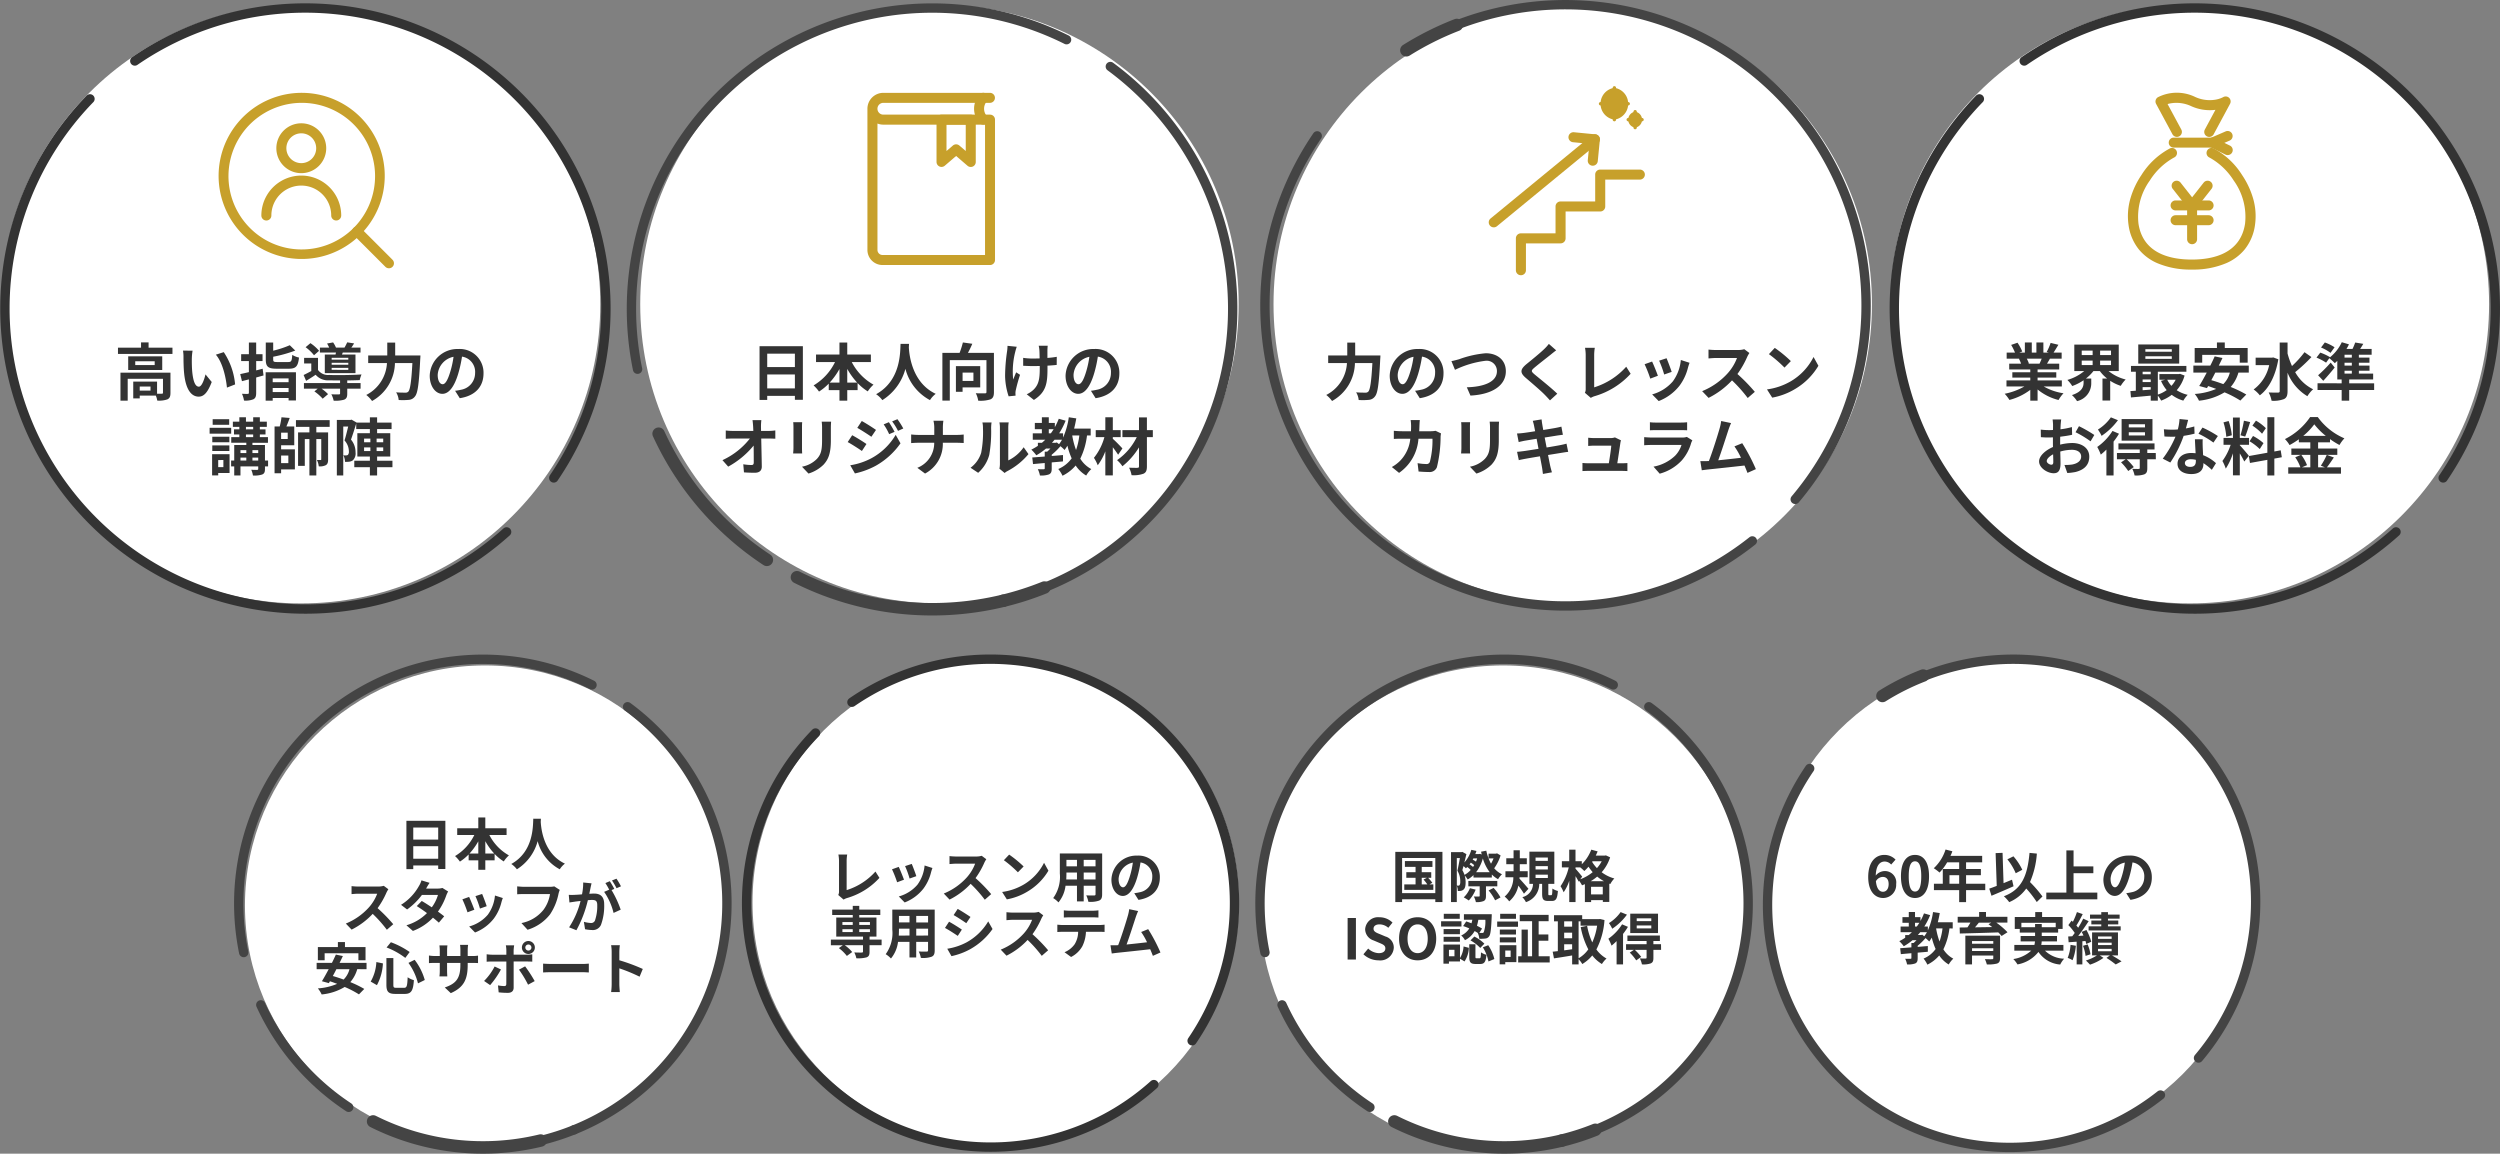 <svg xmlns="http://www.w3.org/2000/svg" width="401.045" height="185.068" viewBox="0 0 401.045 185.068">
  <rect x="0" y="0" width="401.045" height="185.068" fill="#808080" stroke="none"/>
  <g id="グループ_15691" data-name="グループ 15691" transform="translate(-15.705 -164.264)">
    <circle id="楕円形_751" data-name="楕円形 751" cx="39" cy="39" r="39" transform="translate(136.421 270.014)" fill="#fff"/>
    <g id="グループ_15091" data-name="グループ 15091" transform="translate(135.421 270.014)">
      <path id="パス_57690" data-name="パス 57690" d="M94.53,62.211A39.164,39.164,0,0,0,39.957,7.9" transform="translate(-23.007 -1)" fill="none" stroke="#333" stroke-linecap="round" stroke-linejoin="round" stroke-width="1.5"/>
      <path id="パス_57691" data-name="パス 57691" d="M12.11,28.2A39.159,39.159,0,0,0,66.383,84.6" transform="translate(-1 -16.363)" fill="none" stroke="#333" stroke-linecap="round" stroke-linejoin="round" stroke-width="1.5"/>
    </g>
    <path id="パス_60175" data-name="パス 60175" d="M-25.245-.36l.855.738a2.323,2.323,0,0,1,.531-.243,11.278,11.278,0,0,0,5.22-3.24l-.639-1.017A10.313,10.313,0,0,1-23.9-1.143v-4.68a6.583,6.583,0,0,1,.09-1.026h-1.413a5.75,5.75,0,0,1,.1,1.026V-.945A1.175,1.175,0,0,1-25.245-.36Zm11.79-4.986-1.071.351A14.99,14.99,0,0,1-13.8-3l1.08-.378C-12.843-3.789-13.284-4.959-13.455-5.346Zm3.321.657-1.26-.405a6.155,6.155,0,0,1-1.152,3.087A6.056,6.056,0,0,1-15.534-.126l.945.963a7.028,7.028,0,0,0,3.015-2.232A7.257,7.257,0,0,0-10.35-4.032C-10.3-4.212-10.242-4.4-10.134-4.689Zm-5.409-.18-1.08.387A18.179,18.179,0,0,1-15.8-2.4l1.1-.414C-14.886-3.321-15.318-4.41-15.543-4.869ZM-1.494-6.1l-.738-.549a3.226,3.226,0,0,1-.927.117H-6.336A10.055,10.055,0,0,1-7.4-6.6v1.278c.189-.009.684-.063,1.062-.063h3.051A6.973,6.973,0,0,1-4.626-3.177,10.089,10.089,0,0,1-8.316-.594l.927.972A11.855,11.855,0,0,0-4.005-2.151,20.523,20.523,0,0,1-1.737.4L-.711-.5A25.3,25.3,0,0,0-3.222-3.069,13.232,13.232,0,0,0-1.809-5.544,4.253,4.253,0,0,1-1.494-6.1ZM2.169-6.84l-.846.9A18.713,18.713,0,0,1,3.573-4l.918-.936A18.177,18.177,0,0,0,2.169-6.84ZM1.044-.846,1.8.342A9.747,9.747,0,0,0,5.139-.927a9.57,9.57,0,0,0,3.33-3.33l-.7-1.269a8.474,8.474,0,0,1-3.276,3.5A9.276,9.276,0,0,1,1.044-.846ZM14.13-2.853V-3.96h1.9v1.107Zm-2.8,0c.018-.333.027-.657.027-.945V-3.96H13.05v1.107ZM13.05-6v1.044H11.358V-6Zm2.979,1.044h-1.9V-6h1.9ZM17.091-7.02H10.3v3.213A5.774,5.774,0,0,1,9.234.135a3.953,3.953,0,0,1,.846.693,5.154,5.154,0,0,0,1.134-2.673H13.05V.666h1.08V-1.845h1.9V-.5c0,.162-.063.216-.234.216s-.756.009-1.26-.018A4.046,4.046,0,0,1,14.877.729,4.179,4.179,0,0,0,16.6.54c.36-.162.486-.45.486-1.026Zm9.252,3.852a3.427,3.427,0,0,0-3.636-3.51,4,4,0,0,0-4.131,3.852c0,1.521.828,2.619,1.827,2.619.981,0,1.755-1.116,2.3-2.934a18.2,18.2,0,0,0,.54-2.439A2.225,2.225,0,0,1,25.128-3.2,2.442,2.442,0,0,1,23.076-.792a6.922,6.922,0,0,1-.837.144L22.914.423C25.182.072,26.343-1.269,26.343-3.168Zm-6.615.225a2.833,2.833,0,0,1,2.286-2.61,13.509,13.509,0,0,1-.477,2.178c-.369,1.215-.72,1.782-1.1,1.782C20.088-1.593,19.728-2.034,19.728-2.943ZM-24.579,5.13h1.656v.459h-1.656Zm0-1.143h1.656v.459h-1.656Zm4.419,0v.459h-1.719V3.987Zm0,1.6h-1.719V5.13h1.719ZM-18.288,6.8h-1.935V6.318h1.107V3.258h-2.763V2.853H-18.5V1.98h-3.375V1.386h-1.044V1.98h-3.3v.873h3.3v.405h-2.646v3.06h4.293V6.8h-5.157v.9h1.926l-.648.459a6.6,6.6,0,0,1,1.287,1.26l.855-.63A6.185,6.185,0,0,0-24.2,7.695h2.925V8.712c0,.117-.054.153-.2.162s-.72,0-1.2-.018a3.639,3.639,0,0,1,.333.936,5.293,5.293,0,0,0,1.629-.144c.378-.144.486-.387.486-.9V7.695h1.935Zm5.553-.648V5.04h1.9V6.147Zm-2.8,0c.018-.333.027-.657.027-.945V5.04h1.692V6.147ZM-13.815,3V4.041h-1.692V3Zm2.979,1.044h-1.9V3h1.9ZM-9.774,1.98h-6.8V5.193a5.774,5.774,0,0,1-1.062,3.942,3.953,3.953,0,0,1,.846.693,5.154,5.154,0,0,0,1.134-2.673h1.836V9.666h1.08V7.155h1.9v1.35c0,.162-.063.216-.234.216s-.756.009-1.26-.018a4.046,4.046,0,0,1,.342,1.026A4.179,4.179,0,0,0-10.26,9.54c.36-.162.486-.45.486-1.026Zm3.69-.108-.657.99c.594.333,1.53.945,2.034,1.3l.675-1C-4.5,2.835-5.49,2.2-6.084,1.872Zm-1.674,6.39.675,1.188A10.951,10.951,0,0,0-4.077,8.334,10.867,10.867,0,0,0-.495,5.1l-.693-1.224a9.174,9.174,0,0,1-3.5,3.375A9.752,9.752,0,0,1-7.758,8.262Zm.288-4.338-.657,1c.6.315,1.539.927,2.052,1.278l.657-1.008C-5.877,4.869-6.867,4.248-7.47,3.924ZM7.641,2.9,6.9,2.349a3.226,3.226,0,0,1-.927.117H2.8A10.055,10.055,0,0,1,1.737,2.4V3.681c.189-.009.684-.063,1.062-.063H5.85A6.973,6.973,0,0,1,4.509,5.823,10.089,10.089,0,0,1,.819,8.406l.927.972A11.855,11.855,0,0,0,5.13,6.849,20.523,20.523,0,0,1,7.4,9.4l1.026-.891A25.3,25.3,0,0,0,5.913,5.931,13.232,13.232,0,0,0,7.326,3.456,4.253,4.253,0,0,1,7.641,2.9Zm3.3-.8V3.258c.279-.018.657-.036.972-.036h3.609c.315,0,.666.018.972.036V2.1a7.051,7.051,0,0,1-.972.063H11.907A6.922,6.922,0,0,1,10.944,2.1ZM9.9,4.4V5.58c.252-.018.594-.036.864-.036h2.475a3.868,3.868,0,0,1-.558,1.989A3.739,3.739,0,0,1,11.052,8.82l1.053.765a4.318,4.318,0,0,0,1.809-1.728,5.71,5.71,0,0,0,.576-2.313h2.169c.252,0,.594.009.819.027V4.4a6.806,6.806,0,0,1-.819.054h-5.9C10.485,4.455,10.17,4.428,9.9,4.4ZM22.86,2.214l-1.431-.3a6.549,6.549,0,0,1-.216,1.044c-.261.936-1.035,3.4-1.557,4.734-.081,0-.171.009-.243.009-.3.009-.684.009-.99.009l.207,1.314c.288-.036.621-.081.846-.108,1.134-.117,3.861-.4,5.319-.576.171.387.315.756.432,1.062l1.215-.54a27.68,27.68,0,0,0-1.971-3.744l-1.125.459a10.879,10.879,0,0,1,.945,1.647c-.909.108-2.187.252-3.285.36.45-1.206,1.179-3.492,1.467-4.374C22.608,2.817,22.743,2.484,22.86,2.214Z" transform="translate(175.421 308.197)" fill="#333" stroke="rgba(0,0,0,0)" stroke-width="1"/>
    <circle id="楕円形_750" data-name="楕円形 750" cx="38.5" cy="38.5" r="38.5" transform="translate(55 271.014)" fill="#fff"/>
    <g id="グループ_15089" data-name="グループ 15089" transform="translate(54 270.014)">
      <path id="パス_57692" data-name="パス 57692" d="M252.675,5.126A39.186,39.186,0,0,0,196.8,48.051" transform="translate(-196 -1)" fill="none" stroke="#444" stroke-linecap="round" stroke-linejoin="round" stroke-width="1.5"/>
      <path id="パス_57693" data-name="パス 57693" d="M319.645,86.388a39.171,39.171,0,0,0,8.581-67.866" transform="translate(-265.847 -10.898)" fill="none" stroke="#444" stroke-linecap="round" stroke-linejoin="round" stroke-width="1.5"/>
      <path id="パス_57694" data-name="パス 57694" d="M307.323,176.223a38.838,38.838,0,0,0,5.361-1.723" transform="translate(-258.886 -99.01)" fill="none" stroke="#444" stroke-linecap="round" stroke-linejoin="round" stroke-width="1.5"/>
      <path id="パス_57695" data-name="パス 57695" d="M245.543,171.416a39.319,39.319,0,0,0,26.881,3.064" transform="translate(-223.987 -97.268)" fill="none" stroke="#444" stroke-linecap="round" stroke-linejoin="round" stroke-width="2"/>
      <path id="パス_57696" data-name="パス 57696" d="M204.135,128.444a39.321,39.321,0,0,0,14.1,16.431" transform="translate(-200.595 -72.993)" fill="none" stroke="#444" stroke-linecap="round" stroke-linejoin="round" stroke-width="1.5"/>
    </g>
    <path id="パス_60174" data-name="パス 60174" d="M-11-.99V-3.006h4V-.99ZM-7-6v1.935h-4V-6Zm-5.1-1.08V.675H-11V.09h4V.657H-5.85v-7.74ZM.558-1.827v-1.98a10.03,10.03,0,0,0,1.431,1.98Zm-2.538,0A10.487,10.487,0,0,0-.567-3.789v1.962ZM3.969-4.8v-1.08H.558V-7.614H-.567v1.737H-3.951V-4.8h2.745A8,8,0,0,1-4.3-1.422a5.291,5.291,0,0,1,.783.891,7.643,7.643,0,0,0,1.4-1.152v.945H-.567V.783H.558V-.738H2.052V-1.764A7.363,7.363,0,0,0,3.519-.558a4.55,4.55,0,0,1,.828-.972A7.862,7.862,0,0,1,1.206-4.8ZM8.253-7.416C8.19-6.228,8.316-2.142,4.725-.153a3.751,3.751,0,0,1,.9.855,7.685,7.685,0,0,0,3.33-4.518A7.137,7.137,0,0,0,12.5.7a3.518,3.518,0,0,1,.828-.909C9.972-1.782,9.522-5.661,9.45-6.9c.009-.189.018-.369.027-.513ZM-14.994,3.9l-.738-.549a3.226,3.226,0,0,1-.927.117h-3.177A10.055,10.055,0,0,1-20.9,3.4V4.681c.189-.009.684-.063,1.062-.063h3.051a6.973,6.973,0,0,1-1.341,2.205,10.089,10.089,0,0,1-3.69,2.583l.927.972a11.855,11.855,0,0,0,3.384-2.529A20.523,20.523,0,0,1-15.237,10.4l1.026-.891a25.3,25.3,0,0,0-2.511-2.574,13.232,13.232,0,0,0,1.413-2.475A4.253,4.253,0,0,1-14.994,3.9Zm6.615-1.026-1.305-.4A3.725,3.725,0,0,1-10.1,3.4a8.357,8.357,0,0,1-2.862,3l.972.747A10.825,10.825,0,0,0-9.612,4.816h2.574A6.388,6.388,0,0,1-8.028,6.8c-.567-.378-1.134-.747-1.611-1.017l-.8.819c.459.288,1.053.693,1.638,1.125a7.646,7.646,0,0,1-3.3,1.953l1.044.909A8.468,8.468,0,0,0-7.839,8.461c.369.3.7.576.945.8l.855-1.017c-.261-.216-.612-.477-1-.756A10.306,10.306,0,0,0-5.706,4.9a4.234,4.234,0,0,1,.3-.639l-.918-.567a2.858,2.858,0,0,1-.783.1H-8.937A9.7,9.7,0,0,1-8.379,2.872ZM.045,4.654l-1.071.351A14.99,14.99,0,0,1-.3,7l1.08-.378C.657,6.211.216,5.041.045,4.654Zm3.321.657-1.26-.405A6.155,6.155,0,0,1,.954,7.993,6.056,6.056,0,0,1-2.034,9.874l.945.963A7.028,7.028,0,0,0,1.926,8.6,7.257,7.257,0,0,0,3.15,5.968C3.2,5.788,3.258,5.6,3.366,5.311Zm-5.409-.18-1.08.387A18.179,18.179,0,0,1-2.3,7.6l1.1-.414C-1.386,6.679-1.818,5.59-2.043,5.131ZM12.5,4.006l-.882-.567a3.017,3.017,0,0,1-.711.072H6.75c-.3,0-.81-.045-1.08-.072V4.708c.234-.018.666-.036,1.071-.036h4.194A5.7,5.7,0,0,1,9.882,7.21,5.987,5.987,0,0,1,6.354,9.325L7.335,10.4a7.2,7.2,0,0,0,3.618-2.484A9.249,9.249,0,0,0,12.3,4.636,3.931,3.931,0,0,1,12.5,4.006ZM17.6,2.953l-1.341-.135a9.16,9.16,0,0,1-.189,1.9c-.459.045-.882.072-1.161.081a8.594,8.594,0,0,1-.963,0l.108,1.224c.279-.045.747-.108,1.008-.153.162-.018.45-.054.774-.09A13.772,13.772,0,0,1,14,10.009l1.17.468A18.967,18.967,0,0,0,17.01,5.653c.261-.018.486-.036.63-.036.558,0,.873.1.873.819a7.143,7.143,0,0,1-.369,2.493.66.66,0,0,1-.675.387,5.2,5.2,0,0,1-1.1-.189l.189,1.188a5.914,5.914,0,0,0,1.08.126,1.431,1.431,0,0,0,1.476-.828,8.818,8.818,0,0,0,.513-3.3c0-1.3-.675-1.719-1.629-1.719-.189,0-.45.018-.756.036.063-.324.135-.657.189-.927C17.478,3.475,17.541,3.187,17.6,2.953Zm4-.747-.72.288a10.18,10.18,0,0,1,.729,1.242l.711-.306A11.973,11.973,0,0,0,21.6,2.206Zm-1.071.405-.711.3A9.951,9.951,0,0,1,20.43,3.97l-.81.351A10.121,10.121,0,0,1,21.132,7.7l1.143-.522a16.332,16.332,0,0,0-1.467-3.141l.441-.189C21.078,3.511,20.754,2.944,20.529,2.611ZM-25.218,14.168H-19.8v1.125h1.143V13.178h-3.3v-.8h-1.134v.8h-3.213v2.115h1.089Zm3.987,2.556a3.571,3.571,0,0,1-.945,1.665c-.594-.216-1.179-.414-1.728-.567.189-.351.387-.72.576-1.1Zm2.736,0V15.716h-4.329c.189-.378.369-.747.531-1.1l-1.125-.234c-.18.414-.4.873-.63,1.332H-26.5v1.008h1.935c-.387.729-.765,1.413-1.089,1.935l1.116.306.171-.3c.378.126.765.27,1.161.414a9.434,9.434,0,0,1-3.1.729,4.37,4.37,0,0,1,.612.972A8.788,8.788,0,0,0-22,19.577a15.457,15.457,0,0,1,2.286,1.188l.855-.873A16.542,16.542,0,0,0-21.1,18.8a5.461,5.461,0,0,0,1.116-2.079Zm6.723-1.008A9.586,9.586,0,0,1-10.242,19l1.089-.54a9.619,9.619,0,0,0-1.629-3.24Zm-5.148-.135a6.944,6.944,0,0,1-.909,3.132l1,.576a8.248,8.248,0,0,0,.963-3.492Zm1.638-2.34a12.026,12.026,0,0,1,3.006,1.674l.7-.945A13.3,13.3,0,0,0-14.589,12.4Zm-.027,1.7v4.275c0,1.125.315,1.476,1.458,1.476h1.467c1.08,0,1.368-.531,1.485-2.205a3.268,3.268,0,0,1-1-.468c-.063,1.413-.135,1.692-.576,1.692h-1.233c-.423,0-.486-.063-.486-.5V14.942Zm13.041,1.08v-.3H-1.6c.477,0,.792.009.99.027v-1.2a5.333,5.333,0,0,1-.99.063h-.666v-.945a5.67,5.67,0,0,1,.063-.837H-3.492a5.939,5.939,0,0,1,.054.837v.945H-5.571v-.891a5.5,5.5,0,0,1,.054-.81H-6.8c.027.27.054.549.054.81v.891h-.765a5.846,5.846,0,0,1-.972-.081v1.224c.2-.018.522-.036.972-.036h.765v1.224a7.278,7.278,0,0,1-.054.945h1.26c-.009-.18-.036-.549-.036-.945V15.725h2.133v.342c0,2.214-.765,2.988-2.5,3.591l.963.909C-2.808,19.613-2.268,18.254-2.268,16.022ZM6.975,13.25a.492.492,0,0,1,.495-.486.486.486,0,0,1,0,.972A.492.492,0,0,1,6.975,13.25Zm-.549,0A1.04,1.04,0,1,0,7.47,12.206,1.045,1.045,0,0,0,6.426,13.25ZM5.184,12.9H3.852a4.662,4.662,0,0,1,.081.783v.72H1.647a6.853,6.853,0,0,1-.873-.072v1.2c.252-.027.6-.036.873-.036H3.933V15.5c0,.423,0,3.276-.009,3.609-.009.234-.1.324-.333.324a6.225,6.225,0,0,1-1-.108L2.7,20.441a13,13,0,0,0,1.467.081c.639,0,.936-.324.936-.846V15.491H7.209c.243,0,.594.009.882.027V14.339A7.284,7.284,0,0,1,7.2,14.4H5.1v-.72A7.3,7.3,0,0,1,5.184,12.9Zm-2.115,3.87-1.017-.477A9.379,9.379,0,0,1,.36,18.614l.972.666A14.126,14.126,0,0,0,3.069,16.769Zm3.87-.5-.981.531a17.088,17.088,0,0,1,1.458,2.412l1.062-.576A20.92,20.92,0,0,0,6.939,16.265Zm2.889-.432v1.413c.333-.027.936-.045,1.449-.045H16.11c.378,0,.837.036,1.053.045V15.833c-.234.018-.63.054-1.053.054H11.277C10.809,15.887,10.152,15.86,9.828,15.833Zm11,3.3a9.885,9.885,0,0,1-.09,1.26h1.4c-.036-.369-.081-1-.081-1.26V16.589a26,26,0,0,1,3.249,1.341l.513-1.242a29.394,29.394,0,0,0-3.762-1.395V13.961a9.785,9.785,0,0,1,.081-1.08h-1.4a6.248,6.248,0,0,1,.09,1.08Z" transform="translate(93 303.014)" fill="#333" stroke="rgba(0,0,0,0)" stroke-width="1"/>
    <circle id="楕円形_753" data-name="楕円形 753" cx="39" cy="39" r="39" transform="translate(217.826 271.014)" fill="#fff"/>
    <g id="グループ_15093" data-name="グループ 15093" transform="translate(217.826 270.014)">
      <path id="パス_57692-2" data-name="パス 57692" d="M252.675,5.126A39.186,39.186,0,0,0,196.8,48.051" transform="translate(-196 -1)" fill="none" stroke="#444" stroke-linecap="round" stroke-linejoin="round" stroke-width="1.5"/>
      <path id="パス_57693-2" data-name="パス 57693" d="M319.645,86.388a39.171,39.171,0,0,0,8.581-67.866" transform="translate(-265.847 -10.898)" fill="none" stroke="#444" stroke-linecap="round" stroke-linejoin="round" stroke-width="1.5"/>
      <path id="パス_57694-2" data-name="パス 57694" d="M307.323,176.223a38.838,38.838,0,0,0,5.361-1.723" transform="translate(-258.886 -99.01)" fill="none" stroke="#444" stroke-linecap="round" stroke-linejoin="round" stroke-width="2"/>
      <path id="パス_57695-2" data-name="パス 57695" d="M245.543,171.416a39.319,39.319,0,0,0,26.881,3.064" transform="translate(-223.987 -97.268)" fill="none" stroke="#444" stroke-linecap="round" stroke-linejoin="round" stroke-width="2"/>
      <path id="パス_57696-2" data-name="パス 57696" d="M204.135,128.444a39.321,39.321,0,0,0,14.1,16.431" transform="translate(-200.595 -72.993)" fill="none" stroke="#444" stroke-linecap="round" stroke-linejoin="round" stroke-width="1.5"/>
    </g>
    <path id="パス_60176" data-name="パス 60176" d="M-13.05-3.114h.837l-.549.279a6.852,6.852,0,0,1,.612.783h-.9Zm1.233,1.062.468-.261a6.946,6.946,0,0,0-.675-.8h.5v-.9H-13.05V-4.86h1.719V-5.8H-15.75v.936h1.71v.846h-1.485v.9h1.485v1.062h-1.809v.873h4.662v-.873ZM-16.2-.657V-6.291h5.328V-.657Zm-1.089-6.615V.783H-16.2V.333h5.328v.45h1.143V-7.272Zm11.97,5.823A4.143,4.143,0,0,1-6.309.027a8.1,8.1,0,0,1,.81.5A5.572,5.572,0,0,0-4.4-1.215Zm4.392-.3V-2.61H-5.571v.864h1.818V-.225c0,.09-.036.108-.144.117s-.459,0-.792-.009a3.466,3.466,0,0,1,.324.9A2.936,2.936,0,0,0-3.132.621c.306-.144.387-.378.387-.828V-1.746Zm-1.4.666A7.653,7.653,0,0,1-1.278.5L-.414.036a7.939,7.939,0,0,0-1.107-1.53Zm-2-2.934a6.235,6.235,0,0,0,1.08-2.205A6.853,6.853,0,0,0-2.142-4.014Zm-1.863.432a3.949,3.949,0,0,0-.342-.756c.054-.2.117-.414.18-.648a3.179,3.179,0,0,1,.387.351c.072-.063.144-.135.225-.207a4.816,4.816,0,0,1,.549.468A3.591,3.591,0,0,1-6.192-3.582Zm-1.233-2.7h.495c-.108.63-.261,1.458-.4,2.034a3.209,3.209,0,0,1,.459,1.737,1.032,1.032,0,0,1-.108.576.279.279,0,0,1-.2.081,2.361,2.361,0,0,1-.243-.009Zm2.6,1.431a4.084,4.084,0,0,0-.558-.414,3.2,3.2,0,0,0,.207-.279,4.676,4.676,0,0,1,.54.4A2.067,2.067,0,0,1-4.824-4.851Zm.666-1.368q-.081.257-.189.513a5.932,5.932,0,0,0-.531-.324l.108-.189Zm3.186-.819-.171.054H-2.331v.756h.8a5.33,5.33,0,0,1-.405.855,7.462,7.462,0,0,1-.756-2.088l-.837.162c.036.153.063.306.108.45l-.279-.1-.162.027h-.594a4.782,4.782,0,0,0,.18-.5L-5.094-7.6A5.176,5.176,0,0,1-6.21-5.571c.117-.459.225-.927.324-1.341l-.648-.36-.135.036H-8.352V.783h.927v-2.61A2.149,2.149,0,0,1-7.263-1,2.44,2.44,0,0,0-6.8-1.017a.861.861,0,0,0,.441-.2c.243-.18.351-.576.351-1.161a3.849,3.849,0,0,0-.153-1.107,3.431,3.431,0,0,1,.486.639,4.93,4.93,0,0,0,.927-.7v.387h2.943v-.486a4.359,4.359,0,0,0,1,.756,3.644,3.644,0,0,1,.63-.792,3.735,3.735,0,0,1-1.251-.963A7.14,7.14,0,0,0-.4-6.705ZM4.068-1.35c-.2-.252-1.062-1.242-1.44-1.629L2.646-3.2H3.951v-.972H2.682V-5.3H3.807v-.945H2.682V-7.533h-1v1.287H.513V-5.3h1.17v1.134H.378V-3.2H1.647A4.08,4.08,0,0,1,.252-.1,3.886,3.886,0,0,1,.981.666,4.443,4.443,0,0,0,2.448-1.863a14.557,14.557,0,0,1,.9,1.3ZM5.211-3.618H7.182v.531H5.211Zm0-1.368H7.182v.531H5.211Zm0-1.377H7.182v.531H5.211Zm2.2,6.039c-.135,0-.153-.027-.153-.27V-2.142h.963V-7.308h-4v5.166H4.8A2.206,2.206,0,0,1,3.087-.009a2.84,2.84,0,0,1,.576.8A3.073,3.073,0,0,0,5.805-2.142h.459V-.576C6.264.306,6.435.6,7.227.6h.594C8.46.6,8.7.279,8.793-1a3.017,3.017,0,0,1-.882-.387c-.018.945-.054,1.062-.2,1.062Zm6.651-2.25a6.972,6.972,0,0,0,1.035-.738,6.708,6.708,0,0,0,1.08.738ZM14.112-.45V-1.674h1.881V-.45ZM12.69-3.3c-.153-.207-.828-1.008-1.071-1.269v-.216h.765a7.658,7.658,0,0,1,.648.585A6.145,6.145,0,0,0,13.7-4.9a8.51,8.51,0,0,0,.675.882A6.913,6.913,0,0,1,12.384-2.88Zm3.132-2.466a5.454,5.454,0,0,1-.765,1.1,5.585,5.585,0,0,1-.774-1.008l.063-.09Zm.675-.945-.18.036H14.868q.162-.337.3-.675l-1.017-.279a6.621,6.621,0,0,1-1.521,2.34v-.486H11.619V-7.623H10.611v1.845H9.432v.99h1.1A8.772,8.772,0,0,1,9.216-1.764a5.486,5.486,0,0,1,.5.972,7.192,7.192,0,0,0,.9-1.845V.774h1.008V-3.375a9.827,9.827,0,0,1,.5.873l.081-.117a4.3,4.3,0,0,1,.459.711,4.937,4.937,0,0,0,.459-.189V.783h1V.468h1.881V.756h1.035V-2.178l.162.063a4.178,4.178,0,0,1,.648-.891,5.969,5.969,0,0,1-2.034-1A6.667,6.667,0,0,0,17.172-6.4ZM-24.939,10h1.332V3.331h-1.332Zm4.959.126A2.167,2.167,0,0,0-17.532,8.11,1.84,1.84,0,0,0-18.873,6.3l-.873-.369c-.567-.225-1.035-.4-1.035-.873,0-.441.369-.7.954-.7a2.125,2.125,0,0,1,1.413.549l.675-.837a2.956,2.956,0,0,0-2.088-.855,2.077,2.077,0,0,0-2.3,1.926,1.929,1.929,0,0,0,1.35,1.791l.891.378c.594.252,1,.4,1,.9,0,.468-.369.765-1.062.765a2.62,2.62,0,0,1-1.692-.738l-.765.918A3.549,3.549,0,0,0-19.98,10.126Zm6.273,0c1.764,0,2.979-1.323,2.979-3.483s-1.215-3.429-2.979-3.429-2.979,1.26-2.979,3.429S-15.471,10.126-13.707,10.126Zm0-1.152c-.99,0-1.62-.909-1.62-2.331s.63-2.286,1.62-2.286,1.62.855,1.62,2.286S-12.717,8.974-13.707,8.974ZM-2.844,3.619a5.2,5.2,0,0,1-.261,2.007.28.28,0,0,1-.27.108c-.09,0-.243,0-.432-.009l.432-.693a7.285,7.285,0,0,0-.819-.45,7.116,7.116,0,0,0,.225-.963ZM-6.408,4.627a10.51,10.51,0,0,1,.99.378,2.96,2.96,0,0,1-1.3,1.134,2.542,2.542,0,0,1,.6.756A3.66,3.66,0,0,0-4.563,5.428c.18.1.342.2.495.3a2.583,2.583,0,0,1,.252.936,6.053,6.053,0,0,0,.972-.036.8.8,0,0,0,.594-.342c.243-.288.333-1.125.423-3.159.009-.126.009-.4.009-.4H-6.282v.891h1.35q-.054.284-.135.567c-.288-.108-.576-.216-.846-.3Zm1.179,2.3A6.739,6.739,0,0,1-3.663,8.137L-3,7.453A6.251,6.251,0,0,0-4.608,6.31ZM-6.948,2.656H-9.513v.81h2.565Zm.27,1.206H-9.945v.846h3.267Zm-.243,1.251H-9.54v.819h2.619ZM-9.54,7.147h2.619v-.8H-9.54ZM-7.8,9.469h-.882V8.434H-7.8Zm.891-1.881H-9.567v3.069h.882v-.351h1.773V9.865l.729.441A4.284,4.284,0,0,0-5.49,8.119L-6.336,7.9a4.061,4.061,0,0,1-.576,1.854Zm2.655,2.205c-.162,0-.18-.027-.18-.279V7.552h-.99V9.523c0,.891.171,1.188,1.017,1.188h.738c.639,0,.9-.3,1-1.476a2.579,2.579,0,0,1-.873-.387c-.027.828-.063.945-.234.945Zm1.008-1.755a6.655,6.655,0,0,1,.9,2.268l.945-.387A6.686,6.686,0,0,0-2.385,7.7ZM2.07,2.656H-.468v.81H2.07ZM1.215,8.551V9.577H.351V8.551ZM2.133,7.7H-.549v3.069h.9v-.351H2.133ZM-.522,7.246H2.07v-.81H-.522ZM2.07,5.185H-.522v.8H2.07ZM-.945,4.744H2.394V3.9H-.945ZM5.706,9.469V6.985H7.263V5.977H5.706V3.853h1.6V2.836H2.673V3.853h1.98V9.469H3.969V5.2h-1V9.469H2.421v1H7.479v-1Zm6.408-5.6h.315v.7h2.655a10.208,10.208,0,0,1-.774,2.682,10.853,10.853,0,0,1-.828-2.664L12.456,4.8a12.752,12.752,0,0,0,1.215,3.564,4.879,4.879,0,0,1-1.557,1.431ZM9.8,7.543h1.278v.81c-.432.054-.864.117-1.278.171Zm0-1.854h1.278v.9H9.8Zm1.278-1.818v.855H9.8V3.871Zm4.482-.378-.18.027H12.69V2.881H8.172v.99h.612V8.65c-.306.036-.585.063-.828.09l.207,1.071c.828-.126,1.881-.288,2.916-.468v1.44h1.035V9.937a4.281,4.281,0,0,1,.594.783,6.165,6.165,0,0,0,1.6-1.377,5.678,5.678,0,0,0,1.548,1.377,3.885,3.885,0,0,1,.738-.882A4.951,4.951,0,0,1,14.967,8.38a11.946,11.946,0,0,0,1.3-4.716Zm8.217.342h-2.34v-.45h2.34Zm0,1.17h-2.34V4.537h2.34Zm1.08-2.367H20.4V5.752h4.455Zm-6-.252A6.419,6.419,0,0,1,16.983,4.15a6.642,6.642,0,0,1,.531.909A9.529,9.529,0,0,0,19.872,2.8Zm.234,1.962a8.079,8.079,0,0,1-2.2,2.313A7.987,7.987,0,0,1,17.4,7.768a8.455,8.455,0,0,0,.81-.729v3.735h1.035V5.887a9.5,9.5,0,0,0,.783-1.134Zm6.246,3.186H24.111V7.021h1.044V6.148H19.944v.873h3.078v.513H19.728v.909h1.26l-.666.441a7.581,7.581,0,0,1,1.035,1.251l.8-.567a9.463,9.463,0,0,0-1.026-1.125h1.89V9.694c0,.1-.036.135-.162.144s-.54,0-.918-.018a3.761,3.761,0,0,1,.333.954,3.563,3.563,0,0,0,1.4-.153c.351-.153.441-.405.441-.9V8.443h1.233Z" transform="translate(256.826 308.193)" fill="#333" stroke="rgba(0,0,0,0)" stroke-width="1"/>
    <circle id="楕円形_752" data-name="楕円形 752" cx="39" cy="39" r="39" transform="translate(299.253 270.014)" fill="#fff"/>
    <g id="グループ_15092" data-name="グループ 15092" transform="translate(299.253 270.014)">
      <path id="パス_57699" data-name="パス 57699" d="M441.855,7.07a38.739,38.739,0,0,0-6.53,3.275" transform="translate(-416.897 -4.448)" fill="none" stroke="#444" stroke-linecap="round" stroke-linejoin="round" stroke-width="2"/>
      <path id="パス_57697" data-name="パス 57697" d="M494.2,64.977A38.893,38.893,0,0,0,450.441,3.623" transform="translate(-425.068 -1.001)" fill="none" stroke="#444" stroke-linecap="round" stroke-linejoin="round" stroke-width="1.5"/>
      <path id="パス_57698" data-name="パス 57698" d="M399.757,40.28a38.883,38.883,0,0,0,56.27,52.384" transform="translate(-392.999 -22.752)" fill="none" stroke="#444" stroke-linecap="round" stroke-linejoin="round" stroke-width="1.5"/>
    </g>
    <path id="パス_60177" data-name="パス 60177" d="M-20.529-3.258c.576,0,.954.369.954,1.152,0,.819-.414,1.233-.909,1.233-.558,0-1.008-.468-1.134-1.683A1.3,1.3,0,0,1-20.529-3.258Zm.072,3.384a2.093,2.093,0,0,0,2.088-2.232,1.824,1.824,0,0,0-1.908-2.088,1.918,1.918,0,0,0-1.368.72c.054-1.674.684-2.25,1.449-2.25a1.446,1.446,0,0,1,1.026.486l.7-.792a2.452,2.452,0,0,0-1.809-.756c-1.341,0-2.574,1.062-2.574,3.546C-22.851-.891-21.726.126-20.457.126Zm5.112,0c1.359,0,2.25-1.188,2.25-3.483s-.891-3.429-2.25-3.429S-17.6-5.661-17.6-3.357-16.7.126-15.345.126Zm0-1.035c-.576,0-1.008-.576-1.008-2.448s.432-2.4,1.008-2.4,1,.54,1,2.4S-14.769-.909-15.345-.909ZM-9.819-2.16V-3.528h1.557V-2.16Zm5.742,0H-7.155V-3.528h2.376v-1H-7.155V-5.6h2.583V-6.633H-9.657a5.746,5.746,0,0,0,.3-.738l-1.089-.279a6.941,6.941,0,0,1-1.89,3,8.283,8.283,0,0,1,.927.693A8.088,8.088,0,0,0-10.188-5.6h1.926v1.071H-10.89V-2.16h-1.422v1.026h4.05V.792h1.107V-1.134h3.078ZM1.863-4.4A9.176,9.176,0,0,0,.441-6.561l-.972.486A9.172,9.172,0,0,1,.81-3.843ZM.216-2.808c-.45.18-.909.369-1.359.558L-1.3-7.119l-1.116.045.18,5.256c-.45.18-.855.324-1.2.441l.36,1.143C-2.061-.657-.729-1.224.459-1.755ZM5.1-.117a19.628,19.628,0,0,0-2-2.313A13.911,13.911,0,0,0,4.2-7L3.024-7.11c-.333,3.7-1.26,5.877-4.113,6.957A6.292,6.292,0,0,1-.234.792,6.426,6.426,0,0,0,2.5-1.395,16.512,16.512,0,0,1,4.185.774Zm4.986-.621V-3.852h3.177V-4.941H10.089V-7.515H8.937V-.738H5.715V.342H13.9V-.738Zm12.555-2.43a3.427,3.427,0,0,0-3.636-3.51,4,4,0,0,0-4.131,3.852c0,1.521.828,2.619,1.827,2.619.981,0,1.755-1.116,2.3-2.934a18.2,18.2,0,0,0,.54-2.439A2.225,2.225,0,0,1,21.429-3.2,2.442,2.442,0,0,1,19.377-.792a6.922,6.922,0,0,1-.837.144L19.215.423C21.483.072,22.644-1.269,22.644-3.168Zm-6.615.225a2.833,2.833,0,0,1,2.286-2.61,13.509,13.509,0,0,1-.477,2.178c-.369,1.215-.72,1.782-1.1,1.782C16.389-1.593,16.029-2.034,16.029-2.943ZM-10.935,5.005a9.6,9.6,0,0,1-.477,2.1,11.349,11.349,0,0,1-.549-2.1Zm-3.438,1.062h-.522c.135-.144.261-.3.387-.45h1.071a4.5,4.5,0,0,1-.432.648l-.315-.252ZM-15.345,4.1h.7c-.126.207-.261.405-.405.6h-.3Zm6.048.909v-.99h-2.394c.126-.477.225-.972.315-1.476l-1.08-.162a10.859,10.859,0,0,1-.828,2.934V4.7h-.567a10.9,10.9,0,0,0,.936-1.827l-.99-.279a8.829,8.829,0,0,1-.567,1.215V3.2h-.873V2.377h-1V3.2h-1.017v.9h1.017v.6h-1.314v.918h1.809c-.162.153-.324.306-.495.45h-.576V6.5a8.1,8.1,0,0,1-.945.549,6.611,6.611,0,0,1,.72.819,9.222,9.222,0,0,0,1.4-.972h.639c-.153.162-.315.315-.468.45h-.351v.7c-.675.054-1.3.1-1.8.135l.108.954c.495-.045,1.071-.1,1.692-.153v.765c0,.1-.036.126-.153.135s-.5,0-.846-.009a3.607,3.607,0,0,1,.306.909,3.312,3.312,0,0,0,1.3-.153c.324-.153.4-.4.4-.855V8.893c.54-.045,1.089-.09,1.629-.144V7.831c-.54.045-1.089.1-1.629.135v-.18a9.6,9.6,0,0,0,1.26-1.233,5.369,5.369,0,0,1,.594.549,6.763,6.763,0,0,0,.414-.621,10.114,10.114,0,0,0,.612,1.827,4.571,4.571,0,0,1-1.935,1.539,4.5,4.5,0,0,1,.612.972,5.846,5.846,0,0,0,1.9-1.476,4.775,4.775,0,0,0,1.521,1.449,4.184,4.184,0,0,1,.738-.936,4.12,4.12,0,0,1-1.593-1.5,10.361,10.361,0,0,0,.972-3.348Zm3.1,3.618V8.191H-2.79v.432ZM-2.79,7.03v.432H-6.2V7.03ZM-1.7,6.166H-7.272v4.617H-6.2V9.361H-2.79v.414c0,.126-.045.171-.207.171-.135.009-.711.009-1.143-.018a4.248,4.248,0,0,1,.315.855A5.619,5.619,0,0,0-2.2,10.648c.369-.135.495-.36.495-.864ZM-3.123,4.078l-.432.261c.189.135.387.288.585.45-.945.018-1.881.027-2.754.045.207-.243.423-.5.621-.756Zm2.6,0V3.142H-3.96V2.377h-1.1v.765H-8.5v.936h2.043c-.144.252-.306.522-.477.765l-1.251.018.027.963c1.575-.036,3.924-.1,6.165-.18a6,6,0,0,1,.54.576l.945-.6A11.966,11.966,0,0,0-2.3,4.078Zm2.241.738V4.1H7.227v.711H4.986V4.3H3.915v.513ZM8.46,8.578V7.651H4.905a3.056,3.056,0,0,0,.072-.567H7.434V6.22H4.986V5.68H7.614V5.086h.72V3.169H5.04V2.386h-1.1v.783H.657V5.086h.8V5.68H3.915v.54H1.6v.864h2.3a4.125,4.125,0,0,1-.09.567H.585v.927H3.294A5.464,5.464,0,0,1,.423,9.919a4.368,4.368,0,0,1,.666.864A5.5,5.5,0,0,0,4.455,8.776,4.61,4.61,0,0,0,7.947,10.8a4.164,4.164,0,0,1,.63-.936A4.572,4.572,0,0,1,5.508,8.578Zm6.075-4.833H12.942v.621h1.593v.306H12.5v.666h5.148V4.672H15.606V4.366h1.656V3.745H15.606V3.439h1.872V2.791H15.606v-.4H14.535v.4H12.726v.648h1.809ZM9.6,7.642A6.559,6.559,0,0,1,9.144,9.73a4.5,4.5,0,0,1,.783.378,8.261,8.261,0,0,0,.531-2.322ZM12,7.021a4.9,4.9,0,0,1,.126.486l.8-.36a7.766,7.766,0,0,0-.774-1.89l-.765.306c.1.189.2.387.288.594l-.837.054c.567-.72,1.179-1.611,1.674-2.367l-.873-.405a14.509,14.509,0,0,1-.81,1.458,4.527,4.527,0,0,0-.288-.351A20.262,20.262,0,0,0,11.556,2.71l-.927-.324a11.044,11.044,0,0,1-.648,1.557c-.072-.063-.144-.126-.207-.189l-.522.72a8.283,8.283,0,0,1,1.026,1.26c-.135.189-.27.369-.4.531L9.225,6.3l.072.927,1.287-.09v3.645H11.5V7.066Zm-.4.774a6.708,6.708,0,0,1,.414,1.62l.792-.261a6.7,6.7,0,0,0-.459-1.584Zm2.412.495H16.2v.378H14.013Zm0-1H16.2v.387H14.013Zm0-.99H16.2v.378H14.013Zm3.2,3.033V5.644H13.059v3.69h.783a7,7,0,0,1-1.773.819c.2.189.495.477.657.666a7.98,7.98,0,0,0,2.16-1.089l-.6-.4h1.638l-.558.405a15.588,15.588,0,0,1,1.485,1.053l.936-.5c-.36-.252-.981-.63-1.53-.954Z" transform="translate(338.253 308.193)" fill="#333" stroke="rgba(0,0,0,0)" stroke-width="1"/>
    <circle id="楕円形_750-2" data-name="楕円形 750" cx="48" cy="48" r="48" transform="translate(16 165.061)" fill="#fff"/>
    <g id="グループ_15090" data-name="グループ 15090" transform="translate(16.455 165.549)">
      <path id="パス_57690-2" data-name="パス 57690" d="M107.165,76.383A48.232,48.232,0,0,0,39.957,9.5" transform="translate(-19.082 -1)" fill="none" stroke="#333" stroke-linecap="round" stroke-linejoin="round" stroke-width="1.5"/>
      <path id="パス_57691-2" data-name="パス 57691" d="M14.683,28.2A48.226,48.226,0,0,0,81.521,97.664" transform="translate(-1 -13.623)" fill="none" stroke="#333" stroke-linecap="round" stroke-linejoin="round" stroke-width="1.5"/>
    </g>
    <g id="グループ_15612" data-name="グループ 15612" transform="translate(50.749 179.156)">
      <path id="パス_60118" data-name="パス 60118" d="M163.851,654.58a4,4,0,1,1-4,4A4,4,0,0,1,163.851,654.58Zm0,6.392a2.392,2.392,0,1,0-2.392-2.393A2.4,2.4,0,0,0,163.851,660.972Z" transform="translate(-150.564 -649.693)" fill="#c7a02b"/>
      <path id="パス_60119" data-name="パス 60119" d="M149.833,738.548a.8.8,0,0,1-.8-.8,4.8,4.8,0,1,0-9.6,0,.8.8,0,1,1-1.607,0,6.405,6.405,0,0,1,12.811,0A.8.8,0,0,1,149.833,738.548Z" transform="translate(-130.944 -718.069)" fill="#c7a02b"/>
      <path id="パス_60120" data-name="パス 60120" d="M88.18,609.833a13.326,13.326,0,1,1-5.029.979A13.318,13.318,0,0,1,88.18,609.833Zm0,25.123a11.758,11.758,0,1,0-8.314-3.444A11.681,11.681,0,0,0,88.18,634.957Z" transform="translate(-74.814 -609.833)" fill="#c7a02b"/>
      <path id="線_2165" data-name="線 2165" d="M4.4,5.2a.8.8,0,0,1-.568-.235l-5.1-5.1a.8.8,0,0,1,0-1.137.8.8,0,0,1,1.137,0l5.1,5.1A.8.8,0,0,1,4.4,5.2Z" transform="translate(22.944 22.944)" fill="#c7a02b"/>
    </g>
    <circle id="楕円形_756" data-name="楕円形 756" cx="48" cy="48" r="48" transform="translate(319 165.061)" fill="#fff"/>
    <g id="グループ_15088" data-name="グループ 15088" transform="translate(319.549 165.549)">
      <path id="パス_57690-3" data-name="パス 57690" d="M107.165,76.383A48.232,48.232,0,0,0,39.957,9.5" transform="translate(-19.082 -1)" fill="none" stroke="#333" stroke-linecap="round" stroke-linejoin="round" stroke-width="1.5"/>
      <path id="パス_57691-3" data-name="パス 57691" d="M14.683,28.2A48.226,48.226,0,0,0,81.521,97.664" transform="translate(-1 -13.623)" fill="none" stroke="#333" stroke-linecap="round" stroke-linejoin="round" stroke-width="1.5"/>
    </g>
    <g id="グループ_15615" data-name="グループ 15615" transform="translate(357.058 179.156)">
      <path id="パス_60121" data-name="パス 60121" d="M703.994,615.972a.8.8,0,0,1-.707-1.185l1.7-3.162a7.2,7.2,0,0,1-3.915-.6,5.581,5.581,0,0,0-3.2-.452,4.949,4.949,0,0,0-.563.126l2.2,4.085a.8.8,0,0,1-1.415.763l-2.628-4.876a.8.8,0,0,1,.3-1.072,6.732,6.732,0,0,1,5.958-.044,5.583,5.583,0,0,0,3.2.452,4.235,4.235,0,0,0,1.288-.409.8.8,0,0,1,.965.1.807.807,0,0,1,.151.969L704.7,615.55A.8.8,0,0,1,703.994,615.972Z" transform="translate(-690.943 -608.899)" fill="#c7a02b"/>
      <path id="線_2166" data-name="線 2166" d="M5.507.108H-.7a.8.8,0,0,1-.8-.8.8.8,0,0,1,.8-.8h6.2a.8.8,0,0,1,.8.8A.8.8,0,0,1,5.507.108Z" transform="translate(8.052 8.68)" fill="#c7a02b"/>
      <path id="パス_60122" data-name="パス 60122" d="M665.037,709.379a13.577,13.577,0,0,1-5.577-1.049,7.863,7.863,0,0,1-2.892-2.161,7.943,7.943,0,0,1-1.672-3.933,10.111,10.111,0,0,1,.323-4.342,13.352,13.352,0,0,1,1.742-3.678,12.057,12.057,0,0,1,4.595-4.284.8.8,0,1,1,.618,1.484,10.76,10.76,0,0,0-3.876,3.692A9.947,9.947,0,0,0,656.486,702c.716,4.772,5.045,5.774,8.551,5.774s7.836-1,8.551-5.774a9.946,9.946,0,0,0-1.812-6.889,10.76,10.76,0,0,0-3.876-3.692.8.8,0,0,1,.618-1.484,12.057,12.057,0,0,1,4.595,4.284,13.351,13.351,0,0,1,1.742,3.678,10.111,10.111,0,0,1,.323,4.342,7.943,7.943,0,0,1-1.672,3.933,7.862,7.862,0,0,1-2.892,2.161A13.577,13.577,0,0,1,665.037,709.379Z" transform="translate(-654.791 -681.027)" fill="#c7a02b"/>
      <path id="パス_60123" data-name="パス 60123" d="M722.322,742.747a.8.8,0,0,1-.632-.307l-2.484-3.155a.8.8,0,1,1,1.263-.994l1.852,2.353,1.852-2.353a.8.8,0,1,1,1.263.994l-2.484,3.155A.8.8,0,0,1,722.322,742.747Z" transform="translate(-712.018 -723.886)" fill="#c7a02b"/>
      <path id="線_2167" data-name="線 2167" d="M4.608.108H-.7a.8.8,0,0,1-.8-.8.8.8,0,0,1,.8-.8h5.3a.8.8,0,0,1,.8.8A.8.8,0,0,1,4.608.108Z" transform="translate(8.348 18.753)" fill="#c7a02b"/>
      <path id="線_2168" data-name="線 2168" d="M4.608.108H-.7a.8.8,0,0,1-.8-.8.8.8,0,0,1,.8-.8h5.3a.8.8,0,0,1,.8.8A.8.8,0,0,1,4.608.108Z" transform="translate(8.348 21.127)" fill="#c7a02b"/>
      <path id="線_2169" data-name="線 2169" d="M-.7,5.53a.8.8,0,0,1-.8-.8V-.7a.8.8,0,0,1,.8-.8.8.8,0,0,1,.8.8V4.726A.8.8,0,0,1-.7,5.53Z" transform="translate(11 18.753)" fill="#c7a02b"/>
      <path id="パス_60124" data-name="パス 60124" d="M774.826,668.821a.8.8,0,0,1-.354-.082l-2.44-1.2a.8.8,0,0,1,.035-1.459l2.44-1.057a.8.8,0,1,1,.639,1.475l-.842.365.877.43a.8.8,0,0,1-.355,1.526Z" transform="translate(-758.828 -658.836)" fill="#c7a02b"/>
    </g>
    <circle id="楕円形_754" data-name="楕円形 754" cx="48" cy="48" r="48" transform="translate(118.409 165.061)" fill="#fff"/>
    <g id="グループ_15083" data-name="グループ 15083" transform="translate(117 165.549)">
      <path id="パス_57692-3" data-name="パス 57692" d="M265.8,6.082A48.259,48.259,0,0,0,196.98,58.944" transform="translate(-196 -1)" fill="none" stroke="#444" stroke-linecap="round" stroke-linejoin="round" stroke-width="1.5"/>
      <path id="パス_57693-3" data-name="パス 57693" d="M319.645,102.1a48.24,48.24,0,0,0,10.568-83.579" transform="translate(-253.391 -9.133)" fill="none" stroke="#444" stroke-linecap="round" stroke-linejoin="round" stroke-width="1.5"/>
      <path id="パス_57694-3" data-name="パス 57694" d="M307.323,176.621a47.828,47.828,0,0,0,6.6-2.121" transform="translate(-247.672 -81.532)" fill="none" stroke="#444" stroke-linecap="round" stroke-linejoin="round" stroke-width="2"/>
      <path id="パス_57695-3" data-name="パス 57695" d="M245.543,171.416a48.423,48.423,0,0,0,33.1,3.774" transform="translate(-218.996 -80.101)" fill="none" stroke="#444" stroke-linecap="round" stroke-linejoin="round" stroke-width="2"/>
      <path id="パス_57696-3" data-name="パス 57696" d="M204.135,128.444A48.426,48.426,0,0,0,221.5,148.679" transform="translate(-199.776 -60.155)" fill="none" stroke="#444" stroke-linecap="round" stroke-linejoin="round" stroke-width="2"/>
    </g>
    <g id="グループ_15613" data-name="グループ 15613" transform="translate(154.855 179.156)">
      <path id="パス_59311" data-name="パス 59311" d="M4409.056,2109h-17.246a2.424,2.424,0,0,1-2.421-2.422v-22.648a2.554,2.554,0,0,1,2.552-2.552h17.1a.8.8,0,1,1,0,1.607h-17.1a.944.944,0,0,0,0,1.889h17.115a.8.8,0,0,1,.8.8V2108.2A.8.8,0,0,1,4409.056,2109ZM4391,2086.3v20.278a.815.815,0,0,0,.814.814h16.442V2086.48h-16.312A2.53,2.53,0,0,1,4391,2086.3Z" transform="translate(-4389.389 -2081.377)" fill="#c7a02b"/>
      <path id="パス_59312" data-name="パス 59312" d="M4547.523,2086.48a.8.8,0,0,1-.636-.312,3.392,3.392,0,0,1,0-4.481.8.8,0,1,1,1.27.985,1.8,1.8,0,0,0,0,2.511.8.8,0,0,1-.634,1.3Z" transform="translate(-4528.933 -2081.377)" fill="#c7a02b"/>
      <path id="パス_59313" data-name="パス 59313" d="M4491.661,2121.774a.8.8,0,0,1-.8-.8v-6.782a.8.8,0,0,1,.8-.8h4.694a.8.8,0,0,1,.8.8v6.782a.8.8,0,0,1-1.328.61l-1.823-1.565-1.823,1.565A.8.8,0,0,1,4491.661,2121.774Zm.8-6.782v4.229l1.019-.875a.8.8,0,0,1,1.047,0l1.02.875v-4.229Z" transform="translate(-4479.775 -2109.889)" fill="#c7a02b"/>
    </g>
    <circle id="楕円形_755" data-name="楕円形 755" cx="48" cy="48" r="48" transform="translate(220 165.061)" fill="#fff"/>
    <circle id="楕円形_771" data-name="楕円形 771" cx="48" cy="48" r="48" transform="translate(219.816 165.061)" fill="none"/>
    <g id="グループ_15082" data-name="グループ 15082" transform="translate(218.63 165.014)">
      <path id="パス_57699-2" data-name="パス 57699" d="M443.425,7.07a48.052,48.052,0,0,0-8.1,4.062" transform="translate(-412.645 -3.818)" fill="none" stroke="#444" stroke-linecap="round" stroke-linejoin="round" stroke-width="2"/>
      <path id="パス_57697-2" data-name="パス 57697" d="M504.721,80.355a48.242,48.242,0,0,0-54.28-76.1" transform="translate(-419.661 -1.001)" fill="none" stroke="#444" stroke-linecap="round" stroke-linejoin="round" stroke-width="1.5"/>
      <path id="パス_57698-2" data-name="パス 57698" d="M401.381,40.28a48.229,48.229,0,0,0,69.8,64.976" transform="translate(-392.999 -19.233)" fill="none" stroke="#444" stroke-linecap="round" stroke-linejoin="round" stroke-width="1.5"/>
    </g>
    <g id="グループ_15618" data-name="グループ 15618" transform="translate(254.531 178.085)">
      <path id="パス_59352" data-name="パス 59352" d="M119.465,1464.984a.8.8,0,0,1-.8-.8v-5.119a.8.8,0,0,1,.8-.8h5.561v-4.315a.8.8,0,0,1,.8-.8h5.561v-4.315a.8.8,0,0,1,.8-.8h6.365a.8.8,0,0,1,0,1.608H133v4.315a.8.8,0,0,1-.8.8h-5.561v4.315a.8.8,0,0,1-.8.8h-5.561v4.315A.8.8,0,0,1,119.465,1464.984Z" transform="translate(-114.316 -1434.653)" fill="#c7a02b"/>
      <path id="線_2134" data-name="線 2134" d="M-.7,13.43a.8.8,0,0,1-.621-.294.8.8,0,0,1,.111-1.131L15.009-1.317a.8.8,0,0,1,1.131.111.8.8,0,0,1-.111,1.131L-.186,13.247A.8.8,0,0,1-.7,13.43Z" transform="translate(1.5 9.221)" fill="#c7a02b"/>
      <path id="パス_59353" data-name="パス 59353" d="M199.832,1398.62a.756.756,0,0,1-.079,0,.8.8,0,0,1-.722-.878l.258-2.631-2.631-.258a.8.8,0,1,1,.157-1.6l3.431.336a.8.8,0,0,1,.722.878l-.336,3.431A.8.8,0,0,1,199.832,1398.62Z" transform="translate(-183.148 -1385.86)" fill="#c7a02b"/>
      <path id="パス_59354" data-name="パス 59354" d="M239.4,1327.326a2.578,2.578,0,0,1,0-5.106,2.578,2.578,0,0,1,0,5.106" transform="translate(-219.253 -1321.952)" fill="#c7a02b"/>
      <path id="パス_59355" data-name="パス 59355" d="M239.171,1327.362a.268.268,0,0,1-.268-.268,2.141,2.141,0,0,0-1.952-2.285.268.268,0,1,1,0-.536,2.141,2.141,0,0,0,1.952-2.285.268.268,0,1,1,.536,0,2.141,2.141,0,0,0,1.952,2.285.268.268,0,1,1,0,.536,2.141,2.141,0,0,0-1.952,2.285A.268.268,0,0,1,239.171,1327.362Zm-1.162-2.821a2.681,2.681,0,0,1,1.162,1.28,1.286,1.286,0,0,0,0-2.561A2.684,2.684,0,0,1,238.009,1324.541Z" transform="translate(-219.021 -1321.72)" fill="#c7a02b"/>
      <g id="グループ_15616" data-name="グループ 15616" transform="translate(22.102 3.829)">
        <path id="パス_60126" data-name="パス 60126" d="M238.293,1324.773a1.289,1.289,0,0,1,0-2.553,1.289,1.289,0,0,1,0,2.553" transform="translate(-236.915 -1321.952)" fill="#c7a02b"/>
        <path id="パス_60125" data-name="パス 60125" d="M238.061,1324.809a.268.268,0,0,1-.268-.268.938.938,0,0,0-.842-1.009.268.268,0,0,1,0-.536.938.938,0,0,0,.842-1.008.268.268,0,1,1,.536,0,.938.938,0,0,0,.842,1.008.268.268,0,0,1,0,.536.938.938,0,0,0-.842,1.009A.268.268,0,0,1,238.061,1324.809Zm-.335-1.544a1.477,1.477,0,0,1,.335.362.363.363,0,0,0,0-.725A1.483,1.483,0,0,1,237.726,1323.265Z" transform="translate(-236.683 -1321.72)" fill="#c7a02b"/>
      </g>
    </g>
    <path id="パス_60173" data-name="パス 60173" d="M-24.15-.75h-1.73V-1.4h1.73Zm3.2-2.88h-8.02V.87h1.16V-2.64h5.66V-.41c0,.12-.04.15-.19.16-.11.01-.42.01-.76,0V-2.19h-3.82V.5h1.04V.05h2.58a3.373,3.373,0,0,1,.23.8A3.991,3.991,0,0,0-21.45.66c.39-.18.5-.5.5-1.05Zm-2.53-1.22H-26.6v-.61h3.12Zm-4.25-1.4v2.2h5.46v-2.2Zm3.27-1.39v-.84h-1.21v.84h-3.7v1.01h8.74V-7.64Zm7.06.49-1.54-.02a6.078,6.078,0,0,1,.08,1.02c0,.61.01,1.78.11,2.7C-18.47-.77-17.52.22-16.42.22c.8,0,1.43-.61,2.09-2.35l-1-1.22c-.19.8-.59,1.97-1.06,1.97-.63,0-.93-.99-1.07-2.43-.06-.72-.07-1.47-.06-2.12A8.09,8.09,0,0,1-17.4-7.15Zm5,.23-1.27.41c1.09,1.24,1.62,3.67,1.78,5.28l1.31-.51A11.111,11.111,0,0,0-12.4-6.92Zm6.24,2.66c-.34.09-.69.18-1.04.27v-1.5h1.02v-1.1H-7.2V-8.46H-8.37v1.87H-9.61v1.1h1.24v1.78c-.51.12-.99.23-1.39.31l.28,1.14,1.11-.29V-.41c0,.14-.05.18-.19.19s-.53,0-.92-.02A4.239,4.239,0,0,1-9.15.85,3.329,3.329,0,0,0-7.64.64C-7.3.45-7.2.17-7.2-.42V-2.85c.4-.11.79-.22,1.18-.33ZM-2-2.71v.61H-4.55v-.61ZM-4.55-.51v-.66H-2v.66ZM-5.68.87h1.13V.44H-2V.83H-.82V-3.69H-5.68Zm1.89-6.2c-.58,0-.68-.05-.68-.43v-.42A21.525,21.525,0,0,0-.93-7.17l-.88-.86a15.9,15.9,0,0,1-2.66.88V-8.46H-5.66v2.71c0,1.15.36,1.49,1.75,1.49h1.94c1.14,0,1.49-.38,1.64-1.79a3.218,3.218,0,0,1-1.08-.43c-.07.99-.15,1.15-.65,1.15ZM7.58-5.71H4.91v-.3H7.58Zm0,.81H4.91v-.31H7.58Zm0,.82H4.91V-4.4H7.58ZM3.81-6.53v2.98H8.73V-6.53H6.56l.13-.32H9.54v-.8H8.07c.14-.19.29-.42.44-.67L7.4-8.49a7.463,7.463,0,0,1-.43.84H5.6a4.245,4.245,0,0,0-.46-.83l-.97.18a4.437,4.437,0,0,1,.34.65H3.02v.8H5.6c-.02.11-.05.22-.07.32Zm-.92-.6A6.547,6.547,0,0,0,1.5-8.36l-.77.65A7.007,7.007,0,0,1,2.08-6.42ZM7.41-2.38c.75-.01,1.47-.03,2-.05a5.1,5.1,0,0,1,.29-.91c-1.38.1-3.99.13-5.2.08a1.959,1.959,0,0,1-1.78-.8V-6H.49v.9H1.64v1.21c-.42.24-.86.46-1.23.64l.4.94c.56-.34,1.05-.65,1.53-.98a2.579,2.579,0,0,0,2.17.89c.46.01,1.08.02,1.75.02v.42H.46v.9H2.67l-.53.44A7.533,7.533,0,0,1,3.47.55l.86-.73a6.521,6.521,0,0,0-1.04-.88H6.26v.77c0,.11-.05.15-.21.15s-.7.01-1.19-.02A3.977,3.977,0,0,1,5.23.87,5.089,5.089,0,0,0,6.9.71c.4-.16.51-.44.51-.97v-.8H9.55v-.9H7.41ZM15.1-6.39V-8.45H13.83v2.06H10.77v1.22h3.01A6.1,6.1,0,0,1,10.46-.05a4.743,4.743,0,0,1,.93.97,7.107,7.107,0,0,0,3.67-6.09h2.8C17.7-2.2,17.5-.89,17.2-.58a.591.591,0,0,1-.47.16c-.26,0-.85,0-1.48-.05A2.763,2.763,0,0,1,15.66.76a10.17,10.17,0,0,0,1.6-.02A1.348,1.348,0,0,0,18.28.18c.44-.52.64-2.02.84-6,.02-.16.03-.57.03-.57ZM29.27-3.52a3.808,3.808,0,0,0-4.04-3.9,4.443,4.443,0,0,0-4.59,4.28c0,1.69.92,2.91,2.03,2.91,1.09,0,1.95-1.24,2.55-3.26a20.224,20.224,0,0,0,.6-2.71,2.472,2.472,0,0,1,2.1,2.64A2.714,2.714,0,0,1,25.64-.88a7.691,7.691,0,0,1-.93.16L25.46.47C27.98.08,29.27-1.41,29.27-3.52Zm-7.35.25a3.148,3.148,0,0,1,2.54-2.9,15.01,15.01,0,0,1-.53,2.42c-.41,1.35-.8,1.98-1.22,1.98C22.32-1.77,21.92-2.26,21.92-3.27ZM-11.53,3.84h-2.65v.9h2.65Zm.32,1.38h-3.46v.94h3.46Zm-.29,1.43h-2.74v.89h2.74Zm-2.74,2.29h2.74v-.9h-2.74Zm1.78,1.45v1.14h-.83V10.39Zm.99-.94h-2.8v3.41h.98v-.39h1.82Zm3.67,1.02V10h.93v.47ZM-9.72,10h.94v.47h-.94Zm.94-1.2v.47h-.94V8.8Zm1.91,0v.47H-7.8V8.8ZM-8.84,6.29h1.16v.43H-8.84Zm0-1.22h1.16v.4H-8.84Zm3.55,5.4h-.5V7.98H-7.8V7.62h2.49v-.9h-1.3V6.29h.91V5.47h-.91v-.4h1.12V4.23H-6.61v-.7H-7.68v.7H-8.84v-.7H-9.9v.7h-1.04v.84H-9.9v.4h-.86v.82h.86v.43h-1.3v.9h2.42v.36h-1.94v2.49h-.5v.94h.5v1.46h1V11.41h2.85v.4c0,.12-.04.15-.17.16s-.56,0-.95-.02a3.348,3.348,0,0,1,.27.92,3.968,3.968,0,0,0,1.49-.16c.34-.15.44-.39.44-.89v-.41h.5Zm3.25-.8v1.22H-3.2V9.67Zm-.1-2.65H-3.2V6h1.06Zm-1.06,1h2.11V5H-2.35c.17-.4.36-.89.53-1.36l-1.32-.11A10.784,10.784,0,0,1-3.42,5h-.83v7.51H-3.2v-.62H-.99V8.67H-3.2ZM4.59,5.07V3.99H-.82V5.07H1.34v.89H-.48v5.37H.6V7.03h.74v5.83H2.45V7.03h.79v3.23c0,.1-.03.13-.12.13s-.33,0-.58-.01a3,3,0,0,1,.3,1.02,2.075,2.075,0,0,0,1.14-.19c.29-.18.36-.47.36-.93V5.96H2.45V5.07Zm5.52,3.29h1.01v.59H10.11Zm0-1.41h1.01v.59H10.11Zm3.07.59H12.12V6.95h1.06Zm0,1.41H12.12V8.36h1.06Zm1.48,1.55H12.2V9.83h2.11V6.08H12.2V5.42h2.32V4.38H12.2V3.54H11.04v.84H8.9V4.37l-.8-.46-.18.05H5.74v8.91H6.77V5.02h.79c-.17.69-.38,1.59-.59,2.23a2.606,2.606,0,0,1,.7,1.74.759.759,0,0,1-.16.58.651.651,0,0,1-.28.08,2.291,2.291,0,0,1-.44-.02,2.577,2.577,0,0,1,.26,1.05,4.555,4.555,0,0,0,.66-.02,1.342,1.342,0,0,0,.58-.21,1.5,1.5,0,0,0,.45-1.29,3.118,3.118,0,0,0-.73-2.05c.27-.73.58-1.74.84-2.58v.89h2.19v.66H9.03V9.83h2.01v.67H8.54v1.04h2.5v1.33H12.2V11.54h2.46Z" transform="translate(64 227.672)" fill="#333" stroke="rgba(0,0,0,0)" stroke-width="1"/>
    <path id="パス_60171" data-name="パス 60171" d="M-34.9-6.39V-8.45h-1.27v2.06h-3.06v1.22h3.01A6.1,6.1,0,0,1-39.54-.05a4.743,4.743,0,0,1,.93.97,7.107,7.107,0,0,0,3.67-6.09h2.8C-32.3-2.2-32.5-.89-32.8-.58a.591.591,0,0,1-.47.16c-.26,0-.85,0-1.48-.05A2.763,2.763,0,0,1-34.34.76a10.17,10.17,0,0,0,1.6-.02A1.348,1.348,0,0,0-31.72.18c.44-.52.64-2.02.84-6,.02-.16.03-.57.03-.57Zm14.17,2.87a3.808,3.808,0,0,0-4.04-3.9,4.443,4.443,0,0,0-4.59,4.28c0,1.69.92,2.91,2.03,2.91,1.09,0,1.95-1.24,2.55-3.26a20.224,20.224,0,0,0,.6-2.71,2.472,2.472,0,0,1,2.1,2.64A2.714,2.714,0,0,1-24.36-.88a7.691,7.691,0,0,1-.93.16l.75,1.19C-22.02.08-20.73-1.41-20.73-3.52Zm-7.35.25a3.148,3.148,0,0,1,2.54-2.9,15.01,15.01,0,0,1-.53,2.42c-.41,1.35-.8,1.98-1.22,1.98C-27.68-1.77-28.08-2.26-28.08-3.27Zm8.62-2.21.57,1.4a15.675,15.675,0,0,1,4.88-1.45,1.648,1.648,0,0,1,1.85,1.66c0,1.74-2.12,2.52-4.83,2.59l.58,1.33c3.52-.18,5.68-1.63,5.68-3.9,0-1.85-1.42-2.89-3.23-2.89a16.449,16.449,0,0,0-4.27.96C-18.59-5.68-19.09-5.54-19.46-5.48Zm16.8-1.73L-3.83-8.24a6.95,6.95,0,0,1-.77.85c-.67.65-2.04,1.76-2.83,2.4-1,.84-1.08,1.37-.08,2.22.91.78,2.38,2.03,2.99,2.66.3.3.59.62.87.93L-2.48-.25C-3.5-1.24-5.4-2.74-6.15-3.37c-.54-.47-.55-.58-.02-1.04C-5.5-4.98-4.18-6-3.53-6.52-3.3-6.71-2.97-6.97-2.66-7.21ZM1.95-.4,2.9.42A2.581,2.581,0,0,1,3.49.15a12.531,12.531,0,0,0,5.8-3.6L8.58-4.58A11.458,11.458,0,0,1,3.44-1.27v-5.2a7.315,7.315,0,0,1,.1-1.14H1.97a6.389,6.389,0,0,1,.11,1.14v5.42A1.306,1.306,0,0,1,1.95-.4Zm13.1-5.54-1.19.39a16.656,16.656,0,0,1,.81,2.22l1.2-.42C15.73-4.21,15.24-5.51,15.05-5.94Zm3.69.73-1.4-.45a6.839,6.839,0,0,1-1.28,3.43A6.729,6.729,0,0,1,12.74-.14L13.79.93a7.809,7.809,0,0,0,3.35-2.48A8.063,8.063,0,0,0,18.5-4.48C18.56-4.68,18.62-4.89,18.74-5.21Zm-6.01-.2-1.2.43a20.2,20.2,0,0,1,.91,2.31l1.22-.46C13.46-3.69,12.98-4.9,12.73-5.41ZM28.34-6.78l-.82-.61a3.584,3.584,0,0,1-1.03.13H22.96a11.172,11.172,0,0,1-1.18-.07v1.42c.21-.01.76-.07,1.18-.07h3.39a7.748,7.748,0,0,1-1.49,2.45,11.21,11.21,0,0,1-4.1,2.87L21.79.42a13.172,13.172,0,0,0,3.76-2.81A22.8,22.8,0,0,1,28.07.44l1.14-.99a28.112,28.112,0,0,0-2.79-2.86,14.7,14.7,0,0,0,1.57-2.75A4.725,4.725,0,0,1,28.34-6.78Zm4.07-.82-.94,1a20.792,20.792,0,0,1,2.5,2.16l1.02-1.04A20.2,20.2,0,0,0,32.41-7.6ZM31.16-.94,32,.38a10.83,10.83,0,0,0,3.71-1.41,10.634,10.634,0,0,0,3.7-3.7l-.78-1.41a9.416,9.416,0,0,1-3.64,3.89A10.307,10.307,0,0,1,31.16-.94ZM-24.53,3.98H-26a7.4,7.4,0,0,1,.07.92c0,.3-.01.59-.02.87h-1.43c-.38,0-.9-.03-1.32-.07V7.01c.43-.04.98-.04,1.32-.04h1.32a5.881,5.881,0,0,1-1.65,3.56,5.959,5.959,0,0,1-1.31.98l1.16.94a7.262,7.262,0,0,0,3.11-5.48h2.25a13.686,13.686,0,0,1-.42,3.71.532.532,0,0,1-.57.35,8.277,8.277,0,0,1-1.4-.14l.16,1.34c.48.04,1.08.08,1.65.08a1.231,1.231,0,0,0,1.29-.77,20.579,20.579,0,0,0,.59-4.89,4.089,4.089,0,0,1,.07-.53L-22,5.7a4.648,4.648,0,0,1-.75.07h-1.88c.02-.29.03-.59.04-.9C-24.58,4.63-24.56,4.21-24.53,3.98Zm12.71.26h-1.51a7.054,7.054,0,0,1,.06,1v1.9c0,1.56-.13,2.31-.82,3.06a4.524,4.524,0,0,1-2.4,1.26l1.04,1.1a5.888,5.888,0,0,0,2.43-1.44c.74-.82,1.16-1.75,1.16-3.9V5.24C-11.86,4.84-11.84,4.52-11.82,4.24Zm-4.64.08H-17.9a7.1,7.1,0,0,1,.04.77V8.46c0,.3-.04.69-.05.88h1.45c-.02-.23-.03-.62-.03-.87V5.09C-16.49,4.77-16.48,4.55-16.46,4.32Zm10.25.54c.03.16.1.49.18.91-.86.14-1.63.25-1.98.29-.31.04-.61.06-.93.07l.27,1.38c.34-.09.6-.14.92-.21.31-.05,1.08-.18,1.96-.32.09.51.2,1.07.3,1.61-1.01.16-1.94.31-2.4.37-.32.04-.77.1-1.04.11l.28,1.34c.23-.06.57-.13,1-.21s1.37-.24,2.39-.41c.16.84.29,1.53.34,1.82s.09.64.14,1.01l1.44-.26c-.09-.32-.19-.68-.26-.98s-.2-.98-.36-1.8c.88-.14,1.69-.27,2.17-.35.38-.06.79-.13,1.06-.15L-1,7.76c-.26.08-.63.16-1.02.24-.45.09-1.27.23-2.17.38-.11-.55-.21-1.1-.31-1.6.83-.13,1.59-.25,2-.32.3-.04.7-.1.92-.12l-.24-1.31c-.24.07-.62.15-.94.21-.36.07-1.12.19-1.97.33-.08-.45-.14-.78-.16-.92-.05-.24-.08-.58-.11-.78l-1.41.23C-6.34,4.34-6.27,4.57-6.21,4.86ZM7.74,7.23l-.97-.47a2.264,2.264,0,0,1-.74.11H3.47c-.27,0-.73-.03-.99-.06V8.13c.29-.02.68-.05,1-.05h2.7c-.03.56-.25,1.98-.39,2.83H2.55a9.607,9.607,0,0,1-.99-.05v1.3c.38-.02.63-.03.99-.03H7.81c.27,0,.76.02.96.03V10.87c-.26.03-.72.04-.98.04H7.15c.15-.95.41-2.67.49-3.26A2.787,2.787,0,0,1,7.74,7.23Zm4.64-2.9V5.62c.29-.02.72-.03,1.04-.03h3.83c.36,0,.83.01,1.1.03V4.33a9.428,9.428,0,0,1-1.08.05H13.42A8.43,8.43,0,0,1,12.38,4.33Zm6.81,2.9-.89-.55a2.11,2.11,0,0,1-.73.1H12.62c-.31,0-.74-.03-1.16-.06v1.3c.42-.04.92-.05,1.16-.05h4.83A4.338,4.338,0,0,1,16.42,9.7a6.745,6.745,0,0,1-3.46,1.75l.99,1.13a7.488,7.488,0,0,0,3.57-2.16A7.187,7.187,0,0,0,19,7.65,3.7,3.7,0,0,1,19.19,7.23ZM25.4,4.46l-1.59-.33a7.277,7.277,0,0,1-.24,1.16c-.29,1.04-1.15,3.78-1.73,5.26-.09,0-.19.01-.27.01-.33.01-.76.01-1.1.01l.23,1.46c.32-.04.69-.09.94-.12,1.26-.13,4.29-.45,5.91-.64.19.43.35.84.48,1.18l1.35-.6a30.755,30.755,0,0,0-2.19-4.16l-1.25.51a12.087,12.087,0,0,1,1.05,1.83c-1.01.12-2.43.28-3.65.4.5-1.34,1.31-3.88,1.63-4.86C25.12,5.13,25.27,4.76,25.4,4.46Z" transform="translate(268 227.672)" fill="#333" stroke="rgba(0,0,0,0)" stroke-width="1"/>
    <path id="パス_60170" data-name="パス 60170" d="M-23.77-5.87c-.11.27-.23.56-.35.8h-1.87l.17-.03a5.372,5.372,0,0,0-.34-.77Zm3.23,4.46v-.98h-3.89v-.44h3v-.86h-3v-.45h3.47v-.93h-1.96c.15-.24.31-.51.47-.8h1.88v-.97h-1.3c.23-.35.5-.8.78-1.26l-1.25-.3a8.055,8.055,0,0,1-.63,1.45l.36.11h-.89V-8.47h-1.12v1.63h-.74V-8.47h-1.11v1.63h-.91l.49-.18a7.567,7.567,0,0,0-.76-1.41l-1.02.35a8.964,8.964,0,0,1,.62,1.24h-1.34v.97h2.09l-.12.02a4.494,4.494,0,0,1,.34.78h-1.9v.93h3.38v.45h-2.88v.86h2.88v.44h-3.82v.98h2.87A10.506,10.506,0,0,1-29.71-.24a5.547,5.547,0,0,1,.76.99A9.486,9.486,0,0,0-25.6-.87V.87h1.17V-.93A8.536,8.536,0,0,0-21.07.76a5.594,5.594,0,0,1,.8-1.08,8.934,8.934,0,0,1-3.17-1.09Zm3.19-4.15h1.75v.72h-1.75Zm0-1.61h1.75v.72h-1.75Zm4.7.72H-14.4v-.72h1.75Zm0,1.61H-14.4v-.72h1.75Zm1.24.96V-8.13h-7.13v4.25h1.59a7.491,7.491,0,0,1-2.7,1.42,5.5,5.5,0,0,1,.78.98,8.02,8.02,0,0,0,1.82-.93v.36c0,.64-.2,1.48-1.87,2.02a4.693,4.693,0,0,1,.82.97A2.929,2.929,0,0,0-15.82-2v-.69h-.85a6.763,6.763,0,0,0,1.2-1.19h1.03a6.034,6.034,0,0,0,1.17,1.2h-.75V.84h1.24V-2.32a7.31,7.31,0,0,0,1.69.81,5.337,5.337,0,0,1,.79-1.02,7.112,7.112,0,0,1-2.74-1.35Zm8.51-3.1H-7.14v-.41H-2.9Zm0,1.14H-7.14v-.42H-2.9Zm1.19-2.31H-8.28v3.07h6.57Zm-.57,5.66a4.187,4.187,0,0,1-.68.98,3.872,3.872,0,0,1-.67-.98ZM-7.58-1.3h1.3v.39c-.44.04-.88.07-1.3.1Zm0-1.24h1.3v.42h-1.3Zm1.3-1.23v.4h-1.3v-.4Zm4.7.33-.2.04H-4.89v.91h.92l-.66.18A6.124,6.124,0,0,0-3.72-.83a5.134,5.134,0,0,1-1.42.72V-3.77H-.56v-.94H-9.45v.94h.78V-.73c-.31.03-.61.04-.87.06L-9.45.35C-8.57.27-7.43.17-6.28.06V.87h1.14V.06a4.42,4.42,0,0,1,.53.8,6.516,6.516,0,0,0,1.7-.93A5.6,5.6,0,0,0-1.05.86a4.926,4.926,0,0,1,.7-.93A5.591,5.591,0,0,1-2.11-.81,5.962,5.962,0,0,0-.85-3.16ZM1.98-6.48H8v1.25H9.27V-7.58H5.6v-.89H4.34v.89H.77v2.35H1.98ZM6.41-3.64A3.967,3.967,0,0,1,5.36-1.79c-.66-.24-1.31-.46-1.92-.63.21-.39.43-.8.64-1.22Zm3.04,0V-4.76H4.64c.21-.42.41-.83.59-1.22L3.98-6.24c-.2.46-.44.97-.7,1.48H.56v1.12H2.71c-.43.81-.85,1.57-1.21,2.15l1.24.34.19-.33c.42.14.85.3,1.29.46A10.482,10.482,0,0,1,.78-.21,4.856,4.856,0,0,1,1.46.87,9.764,9.764,0,0,0,5.56-.47,17.174,17.174,0,0,1,8.1.85l.95-.97a18.379,18.379,0,0,0-2.5-1.21A6.068,6.068,0,0,0,7.79-3.64Zm3.93-2.43-.22.04H10.55v1.2h2.17a6.55,6.55,0,0,1-2.49,3.9,4.644,4.644,0,0,1,.99.94c1.41-1.04,2.51-3.07,2.97-5.78Zm5.01-.84a16.467,16.467,0,0,1-2.01,2.22,13.276,13.276,0,0,1-.71-2.01V-8.46H14.41V-.67c0,.17-.07.24-.27.24s-.84.01-1.5-.02A4.7,4.7,0,0,1,13.11.88,4.682,4.682,0,0,0,15.1.61c.41-.2.57-.56.57-1.28V-3.62A7.7,7.7,0,0,0,18.85.15a4.992,4.992,0,0,1,.92-1.11,6.7,6.7,0,0,1-2.88-2.75A25.126,25.126,0,0,0,19.5-6.13Zm4.82-.79a7.088,7.088,0,0,0-1.56-.77l-.61.81a6.589,6.589,0,0,1,1.52.86Zm1.6,3.76h1.17v.46H24.81Zm1.17-2.1H24.81V-6.5h1.17Zm0,1.28H24.81v-.46h1.17Zm3.58,2.84h-4v-.62H29.4v-.94H27.11v-.46h1.71v-.82H27.11v-.46h1.7v-.82h-1.7V-6.5h2.05v-.93H27.31c.17-.25.34-.53.51-.82l-1.3-.21a8.436,8.436,0,0,1-.43,1.03h-.97a7.579,7.579,0,0,0,.4-.74l-1.15-.34a6.859,6.859,0,0,1-1.92,2.44l.03-.04a8.065,8.065,0,0,0-1.56-.73l-.61.8a8.138,8.138,0,0,1,1.54.81l.52-.72a11.68,11.68,0,0,1,.88.8c.13-.11.27-.24.4-.37v2.98h.7v.62H20.48V-.85h3.87V.87h1.21V-.85h4ZM22.59-5.24a21.489,21.489,0,0,1-2.02,2.03l.83.89c.63-.68,1.26-1.42,1.83-2.13ZM-20.64,3.88h-1.38a8.048,8.048,0,0,1,.07.88c0,.17,0,.46-.01.81-.2.01-.4.02-.58.02a11.089,11.089,0,0,1-1.38-.08l.02,1.21a12.26,12.26,0,0,0,1.4.05c.16,0,.34-.01.53-.02v.84c0,.23,0,.47.01.71-1.23.53-2.23,1.44-2.23,2.31,0,1.06,1.37,1.9,2.34,1.9.66,0,1.1-.33,1.1-1.57,0-.34-.02-1.12-.04-1.91a6.742,6.742,0,0,1,1.88-.28c.87,0,1.47.4,1.47,1.08,0,.73-.64,1.13-1.45,1.28a7.7,7.7,0,0,1-1.23.07l.46,1.29a9.156,9.156,0,0,0,1.31-.16c1.59-.4,2.21-1.29,2.21-2.47,0-1.38-1.21-2.18-2.75-2.18a8.286,8.286,0,0,0-1.92.26V7.55c0-.29,0-.6.01-.9.65-.08,1.34-.18,1.91-.31l-.03-1.24a12.247,12.247,0,0,1-1.84.36c.01-.25.02-.49.03-.71C-20.71,4.49-20.67,4.06-20.64,3.88Zm2.85,1.08-.55.97a15.91,15.91,0,0,1,2.41,1.46l.6-1.02A20.9,20.9,0,0,0-17.79,4.96Zm-5.17,5.6c0-.35.41-.76,1.02-1.09.02.54.03,1,.03,1.25,0,.34-.14.42-.32.42C-22.49,11.14-22.96,10.87-22.96,10.56ZM-7.2,5.15H-9.8v-.5h2.6Zm0,1.3H-9.8V5.93h2.6ZM-6,3.82h-4.95V7.28H-6Zm-6.67-.28A7.133,7.133,0,0,1-14.75,5.5a7.379,7.379,0,0,1,.59,1.01A10.588,10.588,0,0,0-11.54,4Zm.26,2.18a8.977,8.977,0,0,1-2.45,2.57,8.874,8.874,0,0,1,.57,1.23,9.394,9.394,0,0,0,.9-.81v4.15h1.15V7.43a10.559,10.559,0,0,0,.87-1.26Zm6.94,3.54H-6.83V8.69h1.16V7.72h-5.79v.97h3.42v.57H-11.7v1.01h1.4l-.74.49a8.424,8.424,0,0,1,1.15,1.39l.89-.63a10.514,10.514,0,0,0-1.14-1.25h2.1v1.39c0,.11-.04.15-.18.16s-.6,0-1.02-.02a4.178,4.178,0,0,1,.37,1.06,3.959,3.959,0,0,0,1.55-.17c.39-.17.49-.45.49-1V10.27h1.37ZM-.28,3.95l-1.38-.14a8.409,8.409,0,0,1-.27,1.67c-.31.03-.61.04-.91.04a12.633,12.633,0,0,1-1.33-.07l.09,1.16c.43.03.84.04,1.25.04.17,0,.34,0,.52-.01a15.755,15.755,0,0,1-2.04,3.53l1.21.62A18.426,18.426,0,0,0-1,6.51,17.348,17.348,0,0,0,.75,6.16L.71,5a12.259,12.259,0,0,1-1.35.32C-.49,4.78-.36,4.27-.28,3.95ZM-.8,10.87c0-.35.37-.61.95-.61a3.592,3.592,0,0,1,.81.1v.2c0,.55-.21.93-.9.93C-.49,11.49-.8,11.24-.8,10.87ZM2.06,7.06H.81c.02.61.07,1.5.11,2.24C.69,9.28.47,9.26.23,9.26c-1.39,0-2.21.75-2.21,1.73,0,1.1.98,1.65,2.22,1.65,1.42,0,1.93-.72,1.93-1.65v-.1a8.478,8.478,0,0,1,1.35,1.07l.67-1.07A6.539,6.539,0,0,0,2.12,9.61c-.02-.5-.05-.98-.06-1.27C2.05,7.9,2.03,7.48,2.06,7.06Zm1.72.53.71-1.05A17.226,17.226,0,0,0,2.02,5.18l-.64.99A14.433,14.433,0,0,1,3.78,7.59Zm8.41-2.31A7.515,7.515,0,0,0,10.6,4.07l-.57.8a8.045,8.045,0,0,1,1.55,1.3ZM9.57,7.38a8.457,8.457,0,0,1,1.64,1.25l.6-.95a8.351,8.351,0,0,0-1.68-1.15Zm-.9-3.3a18.6,18.6,0,0,1-.55,2.34l.75.21c.25-.58.54-1.53.8-2.33ZM6.73,6.42a10.026,10.026,0,0,0-.51-2.29l-.83.22a9.889,9.889,0,0,1,.45,2.31ZM9.46,9.71c-.21-.28-1.16-1.4-1.45-1.69V7.95H9.49V6.84H8.01V3.57H6.91V6.84H5.4V7.95H6.54a9.258,9.258,0,0,1-1.32,2.59,7.067,7.067,0,0,1,.54,1.23A10.263,10.263,0,0,0,6.91,9.31v3.53h1.1V9.33a13.358,13.358,0,0,1,.72,1.3Zm5.29.23-.18-1.11-1.02.19V3.52H12.43v5.7l-2.97.53.18,1.11,2.79-.5v2.5h1.12v-2.7Zm4.57-.38v2H17.97l.82-.35a6.746,6.746,0,0,0-.92-1.65ZM18.19,6.51a10.432,10.432,0,0,0,1.77-1.85A10.67,10.67,0,0,0,21.8,6.51Zm3.77,3.05a10.387,10.387,0,0,1-.95,1.73l.65.27H20.57v-2h3.08V8.54H20.57V7.55h1.91V7.03A12.639,12.639,0,0,0,24,7.98a5.586,5.586,0,0,1,.79-1.07A10.217,10.217,0,0,1,20.52,3.5H19.29a10.665,10.665,0,0,1-4.04,3.53,4.661,4.661,0,0,1,.74.96,12.78,12.78,0,0,0,1.49-.93v.49h1.84v.99H16.28V9.56h1.53l-.91.39a6.87,6.87,0,0,1,.83,1.61H15.78v1.02h8.46V11.56H21.98c.35-.42.74-1.03,1.12-1.58Z" transform="translate(367 227.672)" fill="#333" stroke="rgba(0,0,0,0)" stroke-width="1"/>
    <path id="パス_60172" data-name="パス 60172" d="M-27.22-1.1V-3.34h4.44V-1.1Zm4.44-5.57v2.15h-4.44V-6.67Zm-5.67-1.2V.75h1.23V.1h4.44V.73h1.28v-8.6Zm14.07,5.84v-2.2a11.145,11.145,0,0,0,1.59,2.2Zm-2.82,0a11.653,11.653,0,0,0,1.57-2.18v2.18Zm6.61-3.3v-1.2h-3.79V-8.46h-1.25v1.93h-3.76v1.2h3.05a8.883,8.883,0,0,1-3.44,3.75,5.879,5.879,0,0,1,.87.99,8.492,8.492,0,0,0,1.56-1.28V-.82h1.72V.87h1.25V-.82h1.66V-1.96A8.181,8.181,0,0,0-11.09-.62a5.056,5.056,0,0,1,.92-1.08,8.736,8.736,0,0,1-3.49-3.63Zm4.76-2.91c-.07,1.32.07,5.86-3.92,8.07a4.167,4.167,0,0,1,1,.95,8.539,8.539,0,0,0,3.7-5.02A7.93,7.93,0,0,0-1.11.78,3.909,3.909,0,0,1-.19-.23C-3.92-1.98-4.42-6.29-4.5-7.67c.01-.21.02-.41.03-.57ZM5.86-3.63V-2.3H4.12V-3.63ZM6.95-1.26V-4.67H3.05V-.56H4.12v-.7ZM9.15-6.8H4.98c.24-.44.49-.96.7-1.46L4.17-8.47A13.89,13.89,0,0,1,3.64-6.8H.88V.86H2.07v-6.5H7.95v5.1c0,.18-.06.23-.25.23s-.87.02-1.46-.02A4.112,4.112,0,0,1,6.63.87,5.28,5.28,0,0,0,8.59.66c.42-.19.56-.53.56-1.18Zm8.63-1.15H16.33a4.763,4.763,0,0,1,.11.69c.02.27.03.79.04,1.35-.38.01-.77.02-1.13.02A10.517,10.517,0,0,1,13.84-6v1.27c.49.02,1.11.05,1.54.05.37,0,.74-.01,1.12-.02v.36c0,1.69-.16,2.58-.93,3.38a3.88,3.88,0,0,1-1.16.8l1.15.91c2-1.27,2.18-2.72,2.18-5.08v-.42c.56-.03,1.08-.07,1.48-.12l.01-1.3a13.155,13.155,0,0,1-1.5.18V-7.27C17.74-7.49,17.75-7.73,17.78-7.95Zm-4.97.17-1.48-.15a6.779,6.779,0,0,1-.07.87,28.081,28.081,0,0,0-.32,3.99A10.876,10.876,0,0,0,11.51.17L12.62.06c-.01-.14-.02-.31-.02-.41a2.254,2.254,0,0,1,.06-.49,24.681,24.681,0,0,1,.68-2.44l-.62-.4c-.17.37-.35.85-.48,1.16a12.662,12.662,0,0,1,.33-4.45A7.971,7.971,0,0,1,12.81-7.78ZM29.27-3.52a3.808,3.808,0,0,0-4.04-3.9,4.443,4.443,0,0,0-4.59,4.28c0,1.69.92,2.91,2.03,2.91,1.09,0,1.95-1.24,2.55-3.26a20.224,20.224,0,0,0,.6-2.71,2.472,2.472,0,0,1,2.1,2.64A2.714,2.714,0,0,1,25.64-.88a7.691,7.691,0,0,1-.93.16L25.46.47C27.98.08,29.27-1.41,29.27-3.52Zm-7.35.25a3.148,3.148,0,0,1,2.54-2.9,15.01,15.01,0,0,1-.53,2.42c-.41,1.35-.8,1.98-1.22,1.98C22.32-1.77,21.92-2.26,21.92-3.27ZM-28.16,3.99h-1.42c.04.26.07.58.1,1.01q.015.33.03.72h-3.31a9.572,9.572,0,0,1-1.11-.07V6.98c.35-.02.78-.04,1.14-.04H-30a11.874,11.874,0,0,1-4.4,3.47l.92,1.04A13.751,13.751,0,0,0-29.4,8.07c.02,1.03.02,2.03.02,2.7,0,.29-.1.42-.35.42a8.494,8.494,0,0,1-1.33-.12l.11,1.3c.57.04,1.13.06,1.74.06.76,0,1.13-.37,1.12-1.01-.02-1.35-.06-3.02-.09-4.48h1.29c.27,0,.65.02.97.03V5.64a7.731,7.731,0,0,1-1.04.08h-1.25c0-.26-.01-.5-.01-.72A8.553,8.553,0,0,1-28.16,3.99Zm11.19.25h-1.51a7.054,7.054,0,0,1,.06,1v1.9c0,1.56-.13,2.31-.82,3.06a4.524,4.524,0,0,1-2.4,1.26l1.04,1.1a5.888,5.888,0,0,0,2.43-1.44c.74-.82,1.16-1.75,1.16-3.9V5.24C-17.01,4.84-16.99,4.52-16.97,4.24Zm-4.64.08h-1.44a7.1,7.1,0,0,1,.04.77V8.46c0,.3-.04.69-.05.88h1.45c-.02-.23-.03-.62-.03-.87V5.09C-21.64,4.77-21.63,4.55-21.61,4.32Zm13.91,0-.84.35a9.033,9.033,0,0,1,.88,1.57l.87-.37A17,17,0,0,0-7.7,4.32Zm1.37-.48-.85.35a9.609,9.609,0,0,1,.94,1.52l.85-.38A12.86,12.86,0,0,0-6.33,3.84Zm-5.72.29-.72,1.1c.66.37,1.7,1.04,2.26,1.43l.74-1.1C-10.29,5.19-11.39,4.49-12.05,4.13Zm-1.85,7.1.75,1.31a12.576,12.576,0,0,0,3.34-1.23,12.063,12.063,0,0,0,3.97-3.6l-.77-1.36A10.123,10.123,0,0,1-10.5,10.1,10.724,10.724,0,0,1-13.9,11.23Zm.31-4.82-.72,1.1c.67.36,1.71,1.03,2.28,1.43l.73-1.12C-11.81,7.46-12.91,6.77-13.59,6.41ZM-.42,5.26v1.1h-2.6c-.4,0-.81-.04-1.11-.07V7.67c.31-.02.71-.05,1.15-.05H-.43a4.27,4.27,0,0,1-2.71,4.02l1.24.92A5.371,5.371,0,0,0,.95,7.62H3.2c.4,0,.89.03,1.1.04V6.3c-.21.02-.63.06-1.09.06H.96V5.27a7.713,7.713,0,0,1,.08-1.18H-.55A5,5,0,0,1-.42,5.26Zm10.45,6.52.84.69a2.137,2.137,0,0,1,.43-.3,11.011,11.011,0,0,0,3.39-2.73l-.77-1.1a6.333,6.333,0,0,1-2.47,2.11V5.22a5.078,5.078,0,0,1,.07-.87H10.03a4.433,4.433,0,0,1,.08.86v5.83A3.805,3.805,0,0,1,10.03,11.78ZM5.4,11.63l1.22.81A5.863,5.863,0,0,0,8.4,9.57a22.064,22.064,0,0,0,.3-4.3,6.587,6.587,0,0,1,.07-.91H7.3a3.8,3.8,0,0,1,.09.92A17.232,17.232,0,0,1,7.1,9.24,4.717,4.717,0,0,1,5.4,11.63ZM22.85,6.45a10.662,10.662,0,0,1-.53,2.33,12.61,12.61,0,0,1-.61-2.33ZM19.03,7.63h-.58c.15-.16.29-.33.43-.5h1.19a5,5,0,0,1-.48.72l-.35-.28ZM17.95,5.44h.78c-.14.23-.29.45-.45.67h-.33Zm6.72,1.01V5.35H22.01c.14-.53.25-1.08.35-1.64l-1.2-.18a12.065,12.065,0,0,1-.92,3.26V6.11h-.63a12.11,12.11,0,0,0,1.04-2.03l-1.1-.31a9.81,9.81,0,0,1-.63,1.35V4.44h-.97V3.53H16.84v.91H15.71v1h1.13v.67H15.38V7.13h2.01c-.18.17-.36.34-.55.5H16.2v.48a9,9,0,0,1-1.05.61,7.345,7.345,0,0,1,.8.91A10.246,10.246,0,0,0,17.5,8.55h.71c-.17.18-.35.35-.52.5H17.3v.78c-.75.06-1.44.11-2,.15l.12,1.06c.55-.05,1.19-.11,1.88-.17v.85c0,.11-.04.14-.17.15s-.56,0-.94-.01a4.008,4.008,0,0,1,.34,1.01,3.681,3.681,0,0,0,1.44-.17c.36-.17.45-.44.45-.95v-.98c.6-.05,1.21-.1,1.81-.16V9.59c-.6.05-1.21.11-1.81.15v-.2a10.669,10.669,0,0,0,1.4-1.37,5.965,5.965,0,0,1,.66.61,7.515,7.515,0,0,0,.46-.69,11.238,11.238,0,0,0,.68,2.03,5.078,5.078,0,0,1-2.15,1.71,5,5,0,0,1,.68,1.08,6.5,6.5,0,0,0,2.11-1.64,5.305,5.305,0,0,0,1.69,1.61,4.649,4.649,0,0,1,.82-1.04A4.578,4.578,0,0,1,23,10.17a11.512,11.512,0,0,0,1.08-3.72Zm5.09,2.08c-.22-.25-1.14-1.21-1.54-1.54V6.72h1.26V5.59H28.22V3.53h-1.2V5.59H25.48V6.72h1.39a9.119,9.119,0,0,1-1.68,3.32,5.812,5.812,0,0,1,.61,1.19,8.866,8.866,0,0,0,1.22-2.24v3.87h1.2V8.34c.33.43.65.88.85,1.2Zm4.88-2.94h-.95V3.55H32.42V5.59H29.76V6.72h2.3a9.619,9.619,0,0,1-3.16,3.69,4.657,4.657,0,0,1,.86.98,11.631,11.631,0,0,0,2.66-3.03V11.4c0,.18-.07.23-.25.24s-.79,0-1.34-.02a4.579,4.579,0,0,1,.4,1.2,4.722,4.722,0,0,0,1.9-.23c.41-.19.56-.5.56-1.19V6.72h.95Z" transform="translate(166 227.671)" fill="#333" stroke="rgba(0,0,0,0)" stroke-width="1"/>
  </g>
</svg>
